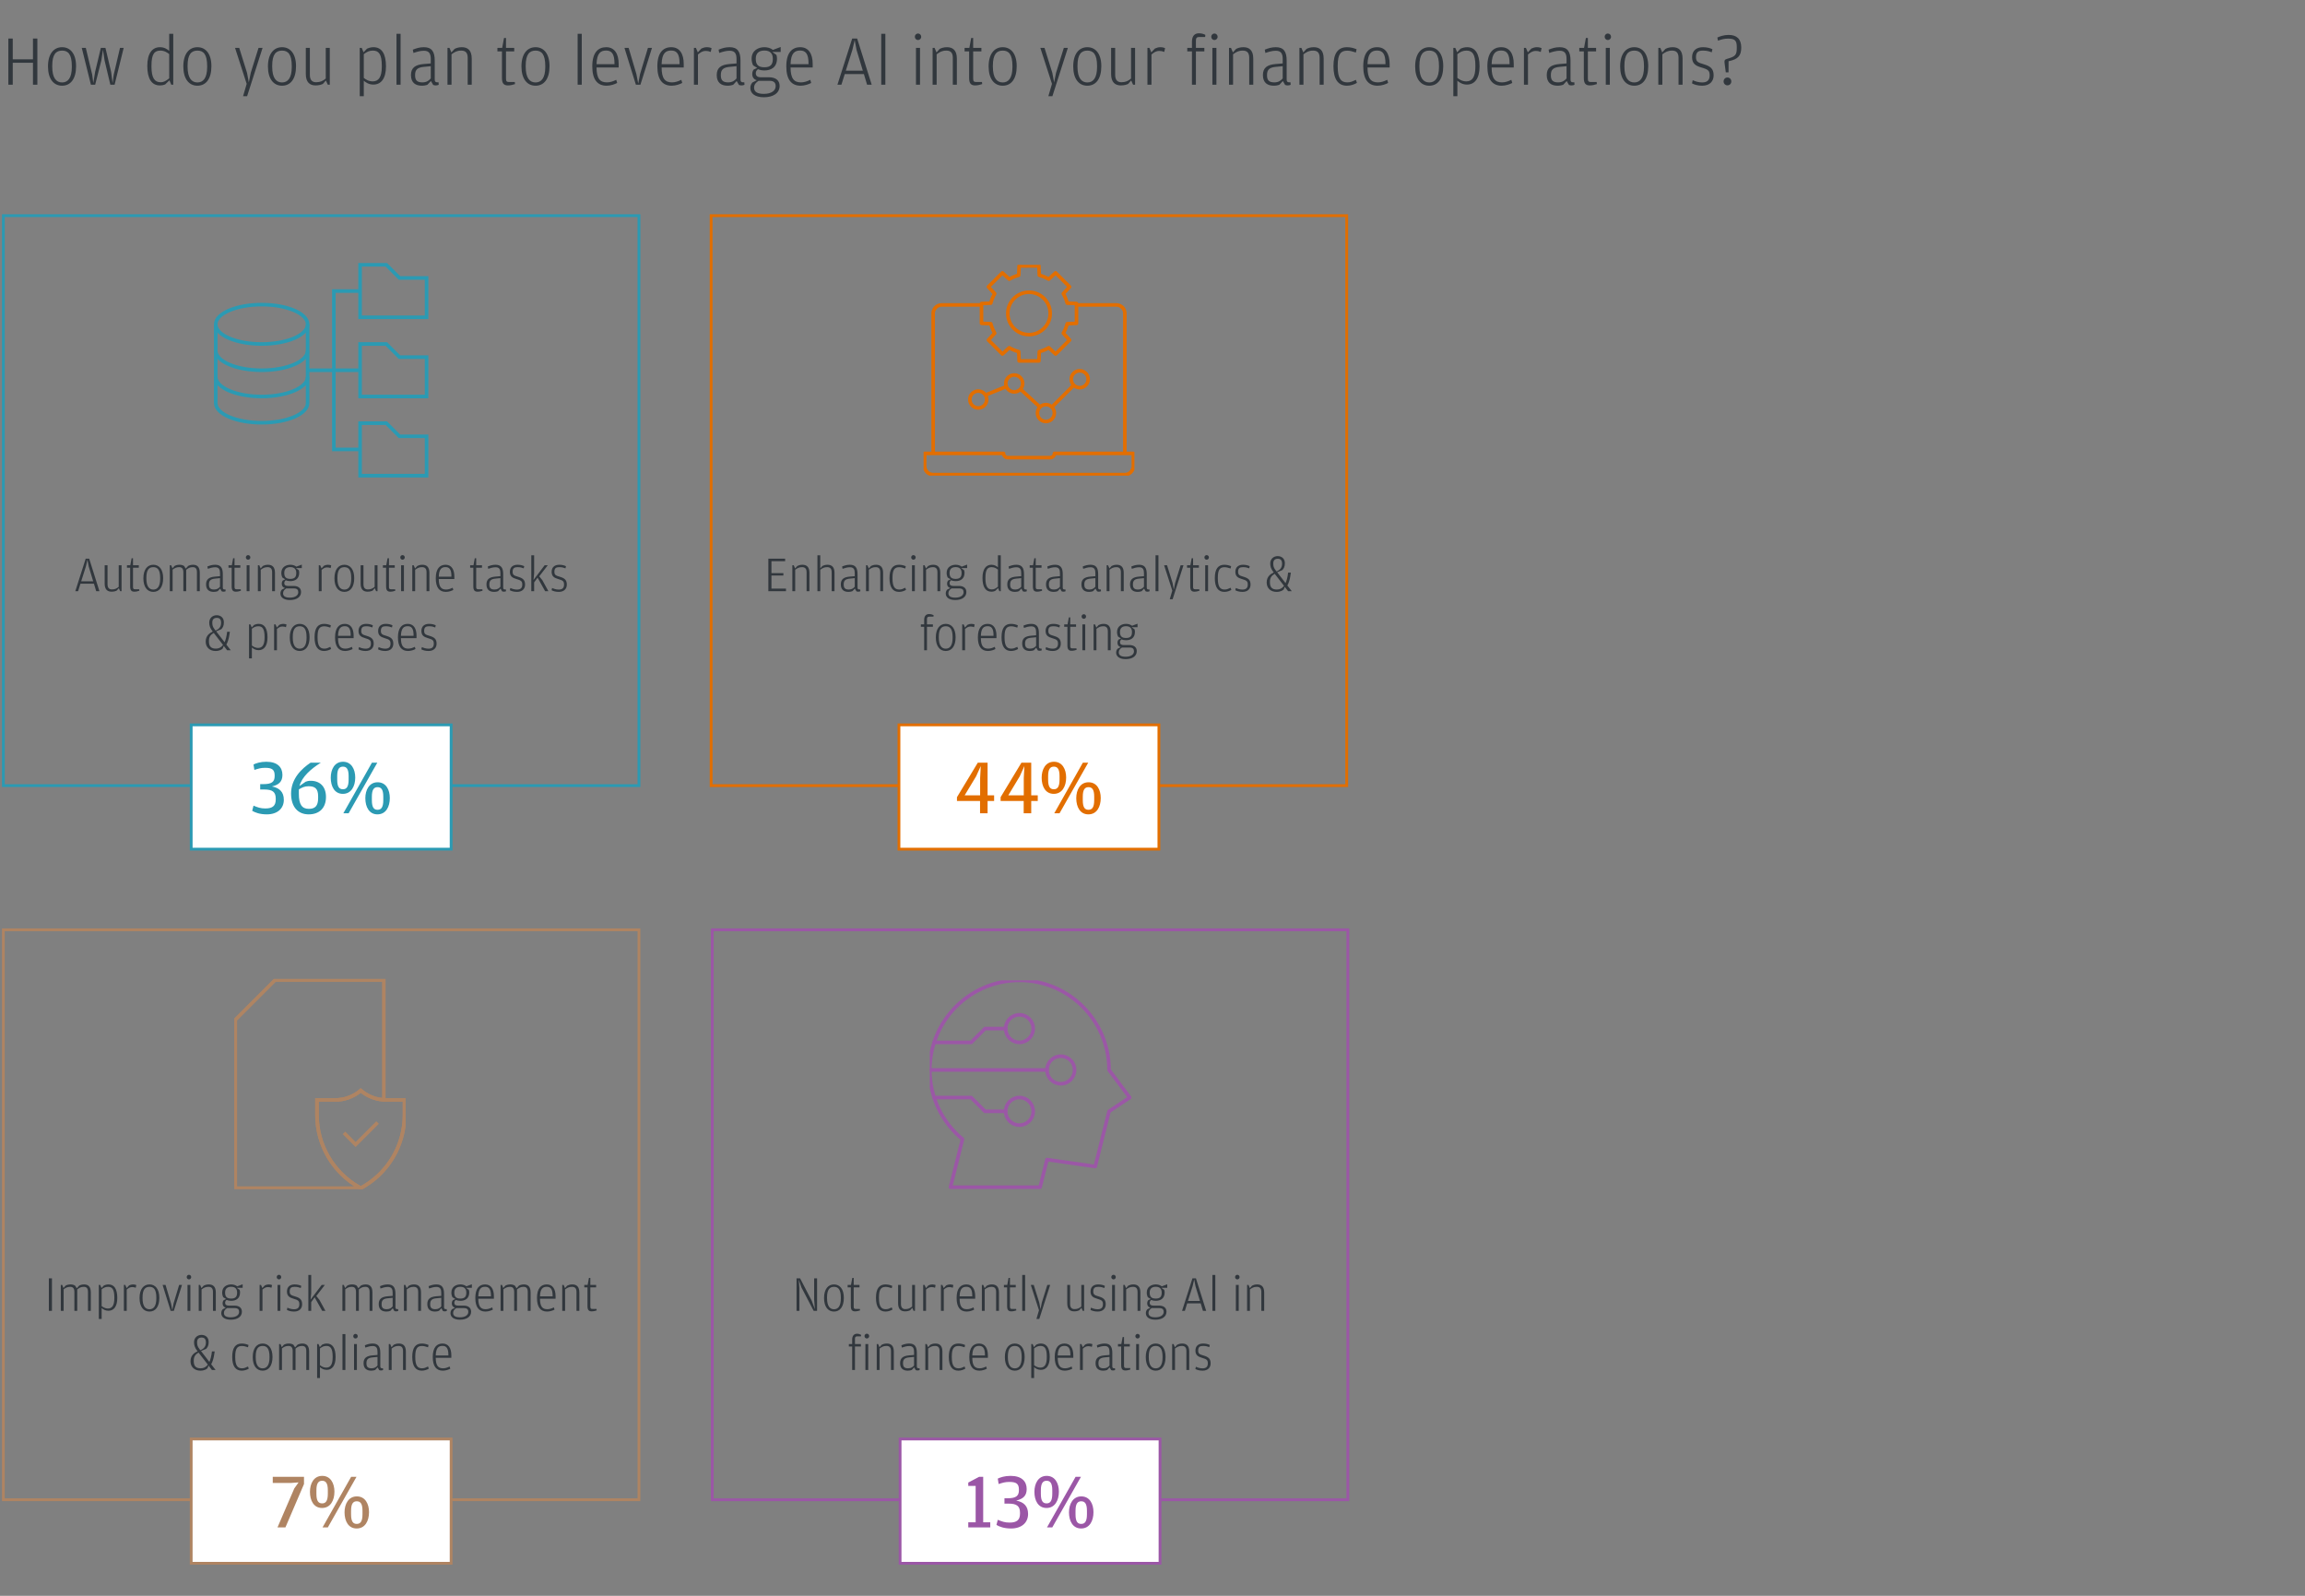 <svg width="585" height="405" viewBox="0 0 585 405" fill="none" xmlns="http://www.w3.org/2000/svg">
<rect x="0" y="0" width="585" height="405" fill="#808080" stroke="none"/>
<g clip-path="url(#clip0_166_430)">
<path d="M8.366 15.92H3.236V21.5H2.12V9.782H3.236V15.056H8.366V9.782H9.482V21.5H8.366V15.92ZM15.762 21.752C13.62 21.752 12.18 20.042 12.18 16.856C12.18 13.634 13.674 11.978 15.762 11.978C17.85 11.978 19.308 13.634 19.308 16.802C19.308 20.042 17.904 21.752 15.762 21.752ZM15.762 20.924C17.202 20.924 18.228 19.844 18.228 17V16.766C18.228 13.76 17.274 12.842 15.762 12.842C14.232 12.842 13.26 13.778 13.26 16.676V16.91C13.26 19.844 14.304 20.924 15.762 20.924ZM23.073 21.5L20.751 12.158H21.777L23.397 18.926L23.685 21.086L24.135 18.26L25.593 12.158H26.763L28.203 18.26L28.581 21.086L28.869 18.926L30.453 12.158H31.389L29.085 21.5H28.005L26.547 15.362L26.133 12.626L25.719 15.362L24.153 21.5H23.073ZM42.944 12.914V8.576H43.97V21.5H43.466L42.998 20.384L41.936 21.41C41.666 21.536 41.216 21.68 40.568 21.68C38.498 21.68 37.382 19.988 37.382 16.73C37.382 13.508 38.66 11.978 40.604 11.978C41.684 11.978 42.44 12.464 42.944 12.914ZM42.944 19.88V13.724C42.53 13.4 41.756 12.842 40.73 12.842C39.272 12.842 38.444 13.598 38.444 16.64V16.892C38.444 19.862 39.29 20.87 40.748 20.87C41.63 20.87 42.134 20.51 42.944 19.88ZM50.109 21.752C47.967 21.752 46.527 20.042 46.527 16.856C46.527 13.634 48.021 11.978 50.109 11.978C52.197 11.978 53.655 13.634 53.655 16.802C53.655 20.042 52.251 21.752 50.109 21.752ZM50.109 20.924C51.549 20.924 52.575 19.844 52.575 17V16.766C52.575 13.76 51.621 12.842 50.109 12.842C48.579 12.842 47.607 13.778 47.607 16.676V16.91C47.607 19.844 48.651 20.924 50.109 20.924ZM61.689 24.416L62.607 21.284L59.655 12.158H60.717L62.697 18.494L63.147 20.906L63.633 18.494L65.613 12.158H66.639L62.715 24.416H61.689ZM71.584 21.752C69.442 21.752 68.002 20.042 68.002 16.856C68.002 13.634 69.496 11.978 71.584 11.978C73.672 11.978 75.13 13.634 75.13 16.802C75.13 20.042 73.726 21.752 71.584 21.752ZM71.584 20.924C73.024 20.924 74.05 19.844 74.05 17V16.766C74.05 13.76 73.096 12.842 71.584 12.842C70.054 12.842 69.082 13.778 69.082 16.676V16.91C69.082 19.844 70.126 20.924 71.584 20.924ZM82.674 19.934V12.158H83.7V21.5H83.196L82.71 20.42L81.954 21.284C81.576 21.482 80.964 21.68 80.1 21.68C78.66 21.68 77.616 20.924 77.616 18.782V12.158H78.642V18.998C78.642 20.402 79.308 20.87 80.244 20.87C81.306 20.87 81.972 20.528 82.674 19.934ZM92.274 13.274L93.138 12.356C93.606 12.158 94.11 11.978 94.794 11.978C96.828 11.978 97.962 13.58 97.962 16.838C97.962 19.988 96.684 21.464 94.758 21.464C93.642 21.464 92.85 20.942 92.328 20.492V24.416H91.302V12.158H91.806L92.274 13.274ZM92.328 19.772C92.742 20.096 93.516 20.654 94.596 20.654C96.036 20.654 96.9 19.646 96.9 16.928V16.676C96.9 13.742 96.126 12.842 94.65 12.842C93.75 12.842 93.12 13.13 92.328 13.742V19.772ZM100.625 21.5V8.576H101.669V21.5H100.625ZM109.326 16.1V15.002C109.326 13.778 109.02 12.878 107.598 12.878C106.68 12.878 105.852 13.13 104.934 13.436L104.772 12.608C105.672 12.248 106.482 11.978 107.58 11.978C109.524 11.978 110.334 13.04 110.334 15.362V20.168C110.334 20.726 110.532 20.888 111 20.888H111.306L111.342 21.518C111.198 21.59 110.928 21.68 110.604 21.68C110.37 21.68 110.154 21.644 109.938 21.554L109.362 20.564L108.498 21.5C108.156 21.644 107.616 21.752 107.076 21.752C105.51 21.752 104.304 21.05 104.304 19.052C104.304 17.216 105.366 16.424 107.562 16.244L109.326 16.1ZM109.326 19.898V16.802L107.634 16.964C106.032 17.108 105.348 17.612 105.348 19.016V19.142C105.348 20.402 105.906 20.906 107.202 20.906C108.282 20.906 108.894 20.42 109.326 19.898ZM114.558 13.31L115.368 12.41C115.764 12.212 116.34 11.978 117.204 11.978C118.68 11.978 119.724 12.734 119.724 14.876V21.5H118.698V14.66C118.698 13.256 118.014 12.842 117.06 12.842C115.98 12.842 115.368 13.202 114.594 13.778V21.5H113.568V12.158H114.072L114.558 13.31ZM128.908 21.68C127.828 21.68 127.396 21.122 127.396 19.79V13.04H126.244V12.158H127.45L127.918 9.638H128.422V12.158H130.51V13.04H128.422V19.952C128.422 20.6 128.584 20.816 129.196 20.816H130.654L130.708 21.338C130.168 21.518 129.592 21.68 128.908 21.68ZM135.923 21.752C133.781 21.752 132.341 20.042 132.341 16.856C132.341 13.634 133.835 11.978 135.923 11.978C138.011 11.978 139.469 13.634 139.469 16.802C139.469 20.042 138.065 21.752 135.923 21.752ZM135.923 20.924C137.363 20.924 138.389 19.844 138.389 17V16.766C138.389 13.76 137.435 12.842 135.923 12.842C134.393 12.842 133.421 13.778 133.421 16.676V16.91C133.421 19.844 134.465 20.924 135.923 20.924ZM146.604 21.5V8.576H147.648V21.5H146.604ZM151.398 17.126C151.416 19.952 152.28 20.906 154.026 20.906C154.836 20.906 155.538 20.672 156.402 20.258L156.636 21.05C156.078 21.356 155.034 21.752 153.954 21.752C151.578 21.752 150.318 20.15 150.318 16.838C150.318 13.382 151.776 11.978 153.846 11.978C155.97 11.978 157.014 13.652 157.014 16.244V17.126H151.398ZM151.398 16.28H155.952V16.046C155.952 13.688 155.232 12.824 153.846 12.824C152.478 12.824 151.488 13.436 151.398 16.28ZM161.384 21.5L158.486 12.158H159.548L161.51 18.782L161.978 21.212L162.446 18.782L164.444 12.158H165.47L162.536 21.5H161.384ZM167.913 17.126C167.931 19.952 168.795 20.906 170.541 20.906C171.351 20.906 172.053 20.672 172.917 20.258L173.151 21.05C172.593 21.356 171.549 21.752 170.469 21.752C168.093 21.752 166.833 20.15 166.833 16.838C166.833 13.382 168.291 11.978 170.361 11.978C172.485 11.978 173.529 13.652 173.529 16.244V17.126H167.913ZM167.913 16.28H172.467V16.046C172.467 13.688 171.747 12.824 170.361 12.824C168.993 12.824 168.003 13.436 167.913 16.28ZM177.104 13.292L178.004 12.32C178.472 12.104 178.904 11.978 179.372 11.978C179.948 11.978 180.362 12.104 180.596 12.212L180.38 13.184C179.984 13.022 179.66 12.932 179.084 12.932C178.274 12.932 177.734 13.328 177.14 13.832V21.5H176.114V12.158H176.618L177.104 13.292ZM186.927 16.1V15.002C186.927 13.778 186.621 12.878 185.199 12.878C184.281 12.878 183.453 13.13 182.535 13.436L182.373 12.608C183.273 12.248 184.083 11.978 185.181 11.978C187.125 11.978 187.935 13.04 187.935 15.362V20.168C187.935 20.726 188.133 20.888 188.601 20.888H188.907L188.943 21.518C188.799 21.59 188.529 21.68 188.205 21.68C187.971 21.68 187.755 21.644 187.539 21.554L186.963 20.564L186.099 21.5C185.757 21.644 185.217 21.752 184.677 21.752C183.111 21.752 181.905 21.05 181.905 19.052C181.905 17.216 182.967 16.424 185.163 16.244L186.927 16.1ZM186.927 19.898V16.802L185.235 16.964C183.633 17.108 182.949 17.612 182.949 19.016V19.142C182.949 20.402 183.507 20.906 184.803 20.906C185.883 20.906 186.495 20.42 186.927 19.898ZM196.173 12.662L198.135 11.924V13.184H196.011L197.055 13.94C197.145 14.246 197.199 14.48 197.199 14.876C197.199 17.126 195.633 17.882 193.995 17.882C193.437 17.882 192.879 17.792 192.375 17.558C192.087 17.774 191.817 18.098 191.817 18.566C191.817 19.268 192.249 19.61 193.131 19.61H195.165C196.911 19.61 197.865 20.438 197.865 21.806C197.865 23.624 196.245 24.686 193.869 24.686C191.619 24.686 190.431 23.714 190.431 22.328C190.431 21.572 190.773 21.14 190.971 20.924L192.069 20.366C191.547 20.222 190.917 19.808 190.917 18.764C190.917 18.152 191.169 17.81 191.295 17.648L192.177 17.234L191.151 16.604C190.917 16.154 190.755 15.56 190.755 14.93C190.755 12.734 192.555 11.978 193.995 11.978C194.715 11.978 195.525 12.158 196.173 12.662ZM193.995 17.072C195.507 17.072 196.137 16.424 196.137 14.984V14.876C196.137 13.652 195.507 12.824 193.995 12.824C192.465 12.824 191.817 13.652 191.817 14.858V14.966C191.817 16.424 192.465 17.072 193.995 17.072ZM192.519 20.51C191.817 20.96 191.385 21.464 191.385 22.256C191.385 23.336 192.249 23.822 193.869 23.822C195.885 23.822 196.857 22.922 196.857 21.896V21.824C196.857 21.104 196.515 20.51 195.291 20.51H192.519ZM200.642 17.126C200.66 19.952 201.524 20.906 203.27 20.906C204.08 20.906 204.782 20.672 205.646 20.258L205.88 21.05C205.322 21.356 204.278 21.752 203.198 21.752C200.822 21.752 199.562 20.15 199.562 16.838C199.562 13.382 201.02 11.978 203.09 11.978C205.214 11.978 206.258 13.652 206.258 16.244V17.126H200.642ZM200.642 16.28H205.196V16.046C205.196 13.688 204.476 12.824 203.09 12.824C201.722 12.824 200.732 13.436 200.642 16.28ZM214.393 18.8L213.547 21.5H212.539L216.283 9.782H217.543L221.233 21.5H220.063L219.253 18.8H214.393ZM218.983 17.936L217.381 12.644L216.913 10.178L216.337 12.644L214.663 17.936H218.983ZM223.656 21.5V8.576H224.7V21.5H223.656ZM232.991 10.16C232.559 10.16 232.181 9.8 232.181 9.332C232.181 8.864 232.559 8.504 232.991 8.504C233.423 8.504 233.801 8.864 233.801 9.332C233.801 9.8 233.423 10.16 232.991 10.16ZM232.469 21.5V12.158H233.495V21.5H232.469ZM237.681 13.31L238.491 12.41C238.887 12.212 239.463 11.978 240.327 11.978C241.803 11.978 242.847 12.734 242.847 14.876V21.5H241.821V14.66C241.821 13.256 241.137 12.842 240.183 12.842C239.103 12.842 238.491 13.202 237.717 13.778V21.5H236.691V12.158H237.195L237.681 13.31ZM247.474 21.68C246.394 21.68 245.962 21.122 245.962 19.79V13.04H244.81V12.158H246.016L246.484 9.638H246.988V12.158H249.076V13.04H246.988V19.952C246.988 20.6 247.15 20.816 247.762 20.816H249.22L249.274 21.338C248.734 21.518 248.158 21.68 247.474 21.68ZM254.489 21.752C252.347 21.752 250.907 20.042 250.907 16.856C250.907 13.634 252.401 11.978 254.489 11.978C256.577 11.978 258.035 13.634 258.035 16.802C258.035 20.042 256.631 21.752 254.489 21.752ZM254.489 20.924C255.929 20.924 256.955 19.844 256.955 17V16.766C256.955 13.76 256.001 12.842 254.489 12.842C252.959 12.842 251.987 13.778 251.987 16.676V16.91C251.987 19.844 253.031 20.924 254.489 20.924ZM266.069 24.416L266.987 21.284L264.035 12.158H265.097L267.077 18.494L267.527 20.906L268.013 18.494L269.993 12.158H271.019L267.095 24.416H266.069ZM275.964 21.752C273.822 21.752 272.382 20.042 272.382 16.856C272.382 13.634 273.876 11.978 275.964 11.978C278.052 11.978 279.51 13.634 279.51 16.802C279.51 20.042 278.106 21.752 275.964 21.752ZM275.964 20.924C277.404 20.924 278.43 19.844 278.43 17V16.766C278.43 13.76 277.476 12.842 275.964 12.842C274.434 12.842 273.462 13.778 273.462 16.676V16.91C273.462 19.844 274.506 20.924 275.964 20.924ZM287.054 19.934V12.158H288.08V21.5H287.576L287.09 20.42L286.334 21.284C285.956 21.482 285.344 21.68 284.48 21.68C283.04 21.68 281.996 20.924 281.996 18.782V12.158H283.022V18.998C283.022 20.402 283.688 20.87 284.624 20.87C285.686 20.87 286.352 20.528 287.054 19.934ZM292.203 13.292L293.103 12.32C293.571 12.104 294.003 11.978 294.471 11.978C295.047 11.978 295.461 12.104 295.695 12.212L295.479 13.184C295.083 13.022 294.759 12.932 294.183 12.932C293.373 12.932 292.833 13.328 292.239 13.832V21.5H291.213V12.158H291.717L292.203 13.292ZM302.512 13.04H301.324V12.158H302.512V10.574C302.512 9.08 303.25 8.45 304.276 8.45C304.978 8.45 305.482 8.63 305.914 8.846L305.86 9.386H304.348C303.736 9.386 303.52 9.674 303.52 10.268V12.158H305.662V13.04H303.52V21.5H302.512V13.04ZM308.219 10.16C307.787 10.16 307.409 9.8 307.409 9.332C307.409 8.864 307.787 8.504 308.219 8.504C308.651 8.504 309.029 8.864 309.029 9.332C309.029 9.8 308.651 10.16 308.219 10.16ZM307.697 21.5V12.158H308.723V21.5H307.697ZM312.909 13.31L313.719 12.41C314.115 12.212 314.691 11.978 315.555 11.978C317.031 11.978 318.075 12.734 318.075 14.876V21.5H317.049V14.66C317.049 13.256 316.365 12.842 315.411 12.842C314.331 12.842 313.719 13.202 312.945 13.778V21.5H311.919V12.158H312.423L312.909 13.31ZM325.544 16.1V15.002C325.544 13.778 325.238 12.878 323.816 12.878C322.898 12.878 322.07 13.13 321.152 13.436L320.99 12.608C321.89 12.248 322.7 11.978 323.798 11.978C325.742 11.978 326.552 13.04 326.552 15.362V20.168C326.552 20.726 326.75 20.888 327.218 20.888H327.524L327.56 21.518C327.416 21.59 327.146 21.68 326.822 21.68C326.588 21.68 326.372 21.644 326.156 21.554L325.58 20.564L324.716 21.5C324.374 21.644 323.834 21.752 323.294 21.752C321.728 21.752 320.522 21.05 320.522 19.052C320.522 17.216 321.584 16.424 323.78 16.244L325.544 16.1ZM325.544 19.898V16.802L323.852 16.964C322.25 17.108 321.566 17.612 321.566 19.016V19.142C321.566 20.402 322.124 20.906 323.42 20.906C324.5 20.906 325.112 20.42 325.544 19.898ZM330.777 13.31L331.587 12.41C331.983 12.212 332.559 11.978 333.423 11.978C334.899 11.978 335.943 12.734 335.943 14.876V21.5H334.917V14.66C334.917 13.256 334.233 12.842 333.279 12.842C332.199 12.842 331.587 13.202 330.813 13.778V21.5H329.787V12.158H330.291L330.777 13.31ZM341.864 21.752C339.65 21.752 338.426 20.168 338.426 16.802C338.426 13.472 339.614 11.978 341.864 11.978C342.782 11.978 343.61 12.212 344.294 12.5L344.114 13.328C343.214 13.04 342.62 12.86 341.936 12.86C340.37 12.86 339.506 13.598 339.506 16.64V16.874C339.506 20.006 340.406 20.906 341.936 20.906C342.782 20.906 343.232 20.672 344.114 20.258L344.384 21.032C343.79 21.392 342.872 21.752 341.864 21.752ZM347.069 17.126C347.087 19.952 347.951 20.906 349.697 20.906C350.507 20.906 351.209 20.672 352.073 20.258L352.307 21.05C351.749 21.356 350.705 21.752 349.625 21.752C347.249 21.752 345.989 20.15 345.989 16.838C345.989 13.382 347.447 11.978 349.517 11.978C351.641 11.978 352.685 13.652 352.685 16.244V17.126H347.069ZM347.069 16.28H351.623V16.046C351.623 13.688 350.903 12.824 349.517 12.824C348.149 12.824 347.159 13.436 347.069 16.28ZM362.745 21.752C360.603 21.752 359.163 20.042 359.163 16.856C359.163 13.634 360.657 11.978 362.745 11.978C364.833 11.978 366.291 13.634 366.291 16.802C366.291 20.042 364.887 21.752 362.745 21.752ZM362.745 20.924C364.185 20.924 365.211 19.844 365.211 17V16.766C365.211 13.76 364.257 12.842 362.745 12.842C361.215 12.842 360.243 13.778 360.243 16.676V16.91C360.243 19.844 361.287 20.924 362.745 20.924ZM369.821 13.274L370.685 12.356C371.153 12.158 371.657 11.978 372.341 11.978C374.375 11.978 375.509 13.58 375.509 16.838C375.509 19.988 374.231 21.464 372.305 21.464C371.189 21.464 370.397 20.942 369.875 20.492V24.416H368.849V12.158H369.353L369.821 13.274ZM369.875 19.772C370.289 20.096 371.063 20.654 372.143 20.654C373.583 20.654 374.447 19.646 374.447 16.928V16.676C374.447 13.742 373.673 12.842 372.197 12.842C371.297 12.842 370.667 13.13 369.875 13.742V19.772ZM378.568 17.126C378.586 19.952 379.45 20.906 381.196 20.906C382.006 20.906 382.708 20.672 383.572 20.258L383.806 21.05C383.248 21.356 382.204 21.752 381.124 21.752C378.748 21.752 377.488 20.15 377.488 16.838C377.488 13.382 378.946 11.978 381.016 11.978C383.14 11.978 384.184 13.652 384.184 16.244V17.126H378.568ZM378.568 16.28H383.122V16.046C383.122 13.688 382.402 12.824 381.016 12.824C379.648 12.824 378.658 13.436 378.568 16.28ZM387.76 13.292L388.66 12.32C389.128 12.104 389.56 11.978 390.028 11.978C390.604 11.978 391.018 12.104 391.252 12.212L391.036 13.184C390.64 13.022 390.316 12.932 389.74 12.932C388.93 12.932 388.39 13.328 387.796 13.832V21.5H386.77V12.158H387.274L387.76 13.292ZM397.582 16.1V15.002C397.582 13.778 397.276 12.878 395.854 12.878C394.936 12.878 394.108 13.13 393.19 13.436L393.028 12.608C393.928 12.248 394.738 11.978 395.836 11.978C397.78 11.978 398.59 13.04 398.59 15.362V20.168C398.59 20.726 398.788 20.888 399.256 20.888H399.562L399.598 21.518C399.454 21.59 399.184 21.68 398.86 21.68C398.626 21.68 398.41 21.644 398.194 21.554L397.618 20.564L396.754 21.5C396.412 21.644 395.872 21.752 395.332 21.752C393.766 21.752 392.56 21.05 392.56 19.052C392.56 17.216 393.622 16.424 395.818 16.244L397.582 16.1ZM397.582 19.898V16.802L395.89 16.964C394.288 17.108 393.604 17.612 393.604 19.016V19.142C393.604 20.402 394.162 20.906 395.458 20.906C396.538 20.906 397.15 20.42 397.582 19.898ZM403.481 21.68C402.401 21.68 401.969 21.122 401.969 19.79V13.04H400.817V12.158H402.023L402.491 9.638H402.995V12.158H405.083V13.04H402.995V19.952C402.995 20.6 403.157 20.816 403.769 20.816H405.227L405.281 21.338C404.741 21.518 404.165 21.68 403.481 21.68ZM408.065 10.16C407.633 10.16 407.255 9.8 407.255 9.332C407.255 8.864 407.633 8.504 408.065 8.504C408.497 8.504 408.875 8.864 408.875 9.332C408.875 9.8 408.497 10.16 408.065 10.16ZM407.543 21.5V12.158H408.569V21.5H407.543ZM414.771 21.752C412.629 21.752 411.189 20.042 411.189 16.856C411.189 13.634 412.683 11.978 414.771 11.978C416.859 11.978 418.317 13.634 418.317 16.802C418.317 20.042 416.913 21.752 414.771 21.752ZM414.771 20.924C416.211 20.924 417.237 19.844 417.237 17V16.766C417.237 13.76 416.283 12.842 414.771 12.842C413.241 12.842 412.269 13.778 412.269 16.676V16.91C412.269 19.844 413.313 20.924 414.771 20.924ZM421.865 13.31L422.675 12.41C423.071 12.212 423.647 11.978 424.511 11.978C425.987 11.978 427.031 12.734 427.031 14.876V21.5H426.005V14.66C426.005 13.256 425.321 12.842 424.367 12.842C423.287 12.842 422.675 13.202 421.901 13.778V21.5H420.875V12.158H421.379L421.865 13.31ZM432.016 21.752C430.81 21.752 429.946 21.446 429.424 21.158L429.604 20.348C430.234 20.636 431.062 20.924 431.998 20.924C433.15 20.924 433.906 20.456 433.906 19.142C433.906 17.936 433.564 17.63 431.746 17.108C430.378 16.712 429.442 16.154 429.442 14.534C429.442 12.842 430.54 11.978 432.214 11.978C433.24 11.978 434.05 12.212 434.608 12.5L434.428 13.274C433.726 13.022 433.24 12.842 432.196 12.842C431.08 12.842 430.432 13.184 430.432 14.498C430.432 15.686 430.972 15.884 432.376 16.298C434.068 16.802 434.914 17.414 434.914 19.124C434.914 20.618 433.942 21.752 432.016 21.752ZM437.997 18.368L437.691 15.992C437.619 15.398 437.655 15.128 438.285 14.948C440.445 14.336 440.787 13.994 440.787 12.122V11.978C440.787 10.304 440.355 9.8 438.555 9.8C437.619 9.8 436.935 9.998 436.017 10.322L435.855 9.53C436.395 9.26 437.493 8.864 438.699 8.864C440.751 8.864 441.921 9.872 441.921 12.068C441.921 14.156 441.093 15.056 438.699 15.542V18.368H437.997ZM438.411 21.662C437.907 21.662 437.439 21.248 437.439 20.672C437.439 20.078 437.907 19.664 438.411 19.664C438.951 19.664 439.401 20.078 439.401 20.672C439.401 21.248 438.951 21.662 438.411 21.662Z" fill="#31373D"/>
<rect x="0.852" y="54.736" width="161.314" height="144.649" stroke="#2B9AB3" stroke-width="0.704"/>
<path d="M91.39 67.211H98.051L101.381 70.541H108.264V80.533H91.39V67.211Z" stroke="#2B9AB3" stroke-width="0.906" stroke-miterlimit="10"/>
<path d="M91.39 87.305H98.051L101.381 90.635H108.264V100.627H91.39V87.305Z" stroke="#2B9AB3" stroke-width="0.906" stroke-miterlimit="10"/>
<path d="M91.39 107.399H98.051L101.381 110.73H108.264V120.721H91.39V107.399Z" stroke="#2B9AB3" stroke-width="0.906" stroke-miterlimit="10"/>
<path d="M91.389 114.06H84.728V73.873H91.389" stroke="#2B9AB3" stroke-width="0.906" stroke-miterlimit="10"/>
<path d="M78.068 93.966H91.39" stroke="#2B9AB3" stroke-width="0.906" stroke-miterlimit="10"/>
<path d="M78.068 82.309C78.068 85.068 72.85 87.305 66.412 87.305C59.974 87.305 54.755 85.068 54.755 82.309C54.755 79.551 59.974 77.314 66.412 77.314C72.85 77.314 78.068 79.551 78.068 82.309Z" stroke="#2B9AB3" stroke-width="0.906" stroke-miterlimit="10"/>
<path d="M78.068 82.31V88.971C78.068 91.729 72.85 93.966 66.412 93.966C59.974 93.966 54.755 91.729 54.755 88.971V82.31" stroke="#2B9AB3" stroke-width="0.906" stroke-miterlimit="10"/>
<path d="M78.068 88.97V95.631C78.068 98.39 72.85 100.627 66.412 100.627C59.974 100.627 54.755 98.39 54.755 95.631V88.97" stroke="#2B9AB3" stroke-width="0.906" stroke-miterlimit="10"/>
<path d="M78.068 95.631V102.292C78.068 105.051 72.85 107.288 66.412 107.288C59.974 107.288 54.755 105.051 54.755 102.292V95.631" stroke="#2B9AB3" stroke-width="0.906" stroke-miterlimit="10"/>
<path d="M20.419 148.136L19.823 150.038H19.113L21.75 141.784H22.637L25.237 150.038H24.413L23.842 148.136H20.419ZM23.652 147.528L22.523 143.8L22.194 142.063L21.788 143.8L20.609 147.528H23.652ZM30.129 148.935V143.457H30.852V150.038H30.497L30.154 149.277L29.622 149.886C29.356 150.025 28.924 150.165 28.316 150.165C27.302 150.165 26.566 149.632 26.566 148.123V143.457H27.289V148.276C27.289 149.265 27.758 149.594 28.417 149.594C29.165 149.594 29.634 149.353 30.129 148.935ZM34.098 150.165C33.338 150.165 33.033 149.772 33.033 148.834V144.079H32.222V143.457H33.071L33.401 141.682H33.756V143.457H35.227V144.079H33.756V148.948C33.756 149.404 33.87 149.556 34.301 149.556H35.328L35.366 149.924C34.986 150.051 34.58 150.165 34.098 150.165ZM38.913 150.216C37.404 150.216 36.389 149.011 36.389 146.767C36.389 144.497 37.442 143.331 38.913 143.331C40.384 143.331 41.411 144.497 41.411 146.729C41.411 149.011 40.422 150.216 38.913 150.216ZM38.913 149.632C39.927 149.632 40.65 148.872 40.65 146.868V146.703C40.65 144.586 39.978 143.939 38.913 143.939C37.835 143.939 37.15 144.598 37.15 146.64V146.805C37.15 148.872 37.886 149.632 38.913 149.632ZM47.143 144.307L47.752 143.635C47.993 143.495 48.436 143.331 48.994 143.331C50.021 143.331 50.706 143.863 50.706 145.372V150.038H49.983V145.22C49.983 144.231 49.565 143.939 48.893 143.939C48.17 143.939 47.752 144.205 47.257 144.611V150.038H46.534V145.22C46.534 144.231 46.078 143.939 45.444 143.939C44.747 143.939 44.303 144.193 43.808 144.573V150.038H43.086V143.457H43.441L43.77 144.243L44.303 143.635C44.556 143.495 44.962 143.331 45.545 143.331C46.027 143.331 46.382 143.432 46.712 143.635L47.143 144.307ZM55.838 146.234V145.461C55.838 144.598 55.623 143.965 54.621 143.965C53.974 143.965 53.391 144.142 52.744 144.358L52.63 143.774C53.264 143.521 53.835 143.331 54.608 143.331C55.977 143.331 56.548 144.079 56.548 145.714V149.1C56.548 149.493 56.688 149.607 57.017 149.607H57.233L57.258 150.051C57.157 150.101 56.967 150.165 56.738 150.165C56.574 150.165 56.421 150.14 56.269 150.076L55.863 149.379L55.255 150.038C55.014 150.14 54.633 150.216 54.253 150.216C53.15 150.216 52.3 149.721 52.3 148.314C52.3 147.02 53.048 146.462 54.595 146.336L55.838 146.234ZM55.838 148.91V146.729L54.646 146.843C53.518 146.944 53.036 147.299 53.036 148.288V148.377C53.036 149.265 53.429 149.62 54.342 149.62C55.103 149.62 55.534 149.277 55.838 148.91ZM59.866 150.165C59.106 150.165 58.801 149.772 58.801 148.834V144.079H57.99V143.457H58.839L59.169 141.682H59.524V143.457H60.995V144.079H59.524V148.948C59.524 149.404 59.638 149.556 60.069 149.556H61.096L61.134 149.924C60.754 150.051 60.348 150.165 59.866 150.165ZM62.969 142.05C62.665 142.05 62.398 141.796 62.398 141.467C62.398 141.137 62.665 140.883 62.969 140.883C63.273 140.883 63.54 141.137 63.54 141.467C63.54 141.796 63.273 142.05 62.969 142.05ZM62.601 150.038V143.457H63.324V150.038H62.601ZM66.146 144.269L66.716 143.635C66.995 143.495 67.401 143.331 68.01 143.331C69.049 143.331 69.785 143.863 69.785 145.372V150.038H69.062V145.22C69.062 144.231 68.58 143.939 67.908 143.939C67.147 143.939 66.716 144.193 66.171 144.598V150.038H65.448V143.457H65.803L66.146 144.269ZM75.214 143.812L76.596 143.292V144.18H75.1L75.835 144.713C75.899 144.928 75.937 145.093 75.937 145.372C75.937 146.957 74.834 147.489 73.68 147.489C73.287 147.489 72.894 147.426 72.539 147.261C72.336 147.413 72.146 147.642 72.146 147.971C72.146 148.466 72.45 148.707 73.071 148.707H74.504C75.734 148.707 76.406 149.29 76.406 150.254C76.406 151.534 75.265 152.282 73.591 152.282C72.006 152.282 71.169 151.598 71.169 150.621C71.169 150.089 71.41 149.784 71.55 149.632L72.323 149.239C71.955 149.138 71.512 148.846 71.512 148.111C71.512 147.68 71.689 147.439 71.778 147.325L72.399 147.033L71.677 146.589C71.512 146.272 71.397 145.854 71.397 145.41C71.397 143.863 72.665 143.331 73.68 143.331C74.187 143.331 74.758 143.457 75.214 143.812ZM73.68 146.919C74.745 146.919 75.189 146.462 75.189 145.448V145.372C75.189 144.51 74.745 143.926 73.68 143.926C72.602 143.926 72.146 144.51 72.146 145.359V145.435C72.146 146.462 72.602 146.919 73.68 146.919ZM72.64 149.341C72.146 149.658 71.841 150.013 71.841 150.571C71.841 151.331 72.45 151.674 73.591 151.674C75.011 151.674 75.696 151.04 75.696 150.317V150.266C75.696 149.759 75.455 149.341 74.593 149.341H72.64ZM81.599 144.256L82.233 143.571C82.563 143.419 82.867 143.331 83.197 143.331C83.603 143.331 83.894 143.419 84.059 143.495L83.907 144.18C83.628 144.066 83.4 144.003 82.994 144.003C82.423 144.003 82.043 144.281 81.624 144.637V150.038H80.902V143.457H81.257L81.599 144.256ZM87.403 150.216C85.894 150.216 84.879 149.011 84.879 146.767C84.879 144.497 85.932 143.331 87.403 143.331C88.874 143.331 89.901 144.497 89.901 146.729C89.901 149.011 88.912 150.216 87.403 150.216ZM87.403 149.632C88.417 149.632 89.14 148.872 89.14 146.868V146.703C89.14 144.586 88.468 143.939 87.403 143.939C86.325 143.939 85.64 144.598 85.64 146.64V146.805C85.64 148.872 86.376 149.632 87.403 149.632ZM95.088 148.935V143.457H95.811V150.038H95.456L95.113 149.277L94.581 149.886C94.314 150.025 93.883 150.165 93.275 150.165C92.26 150.165 91.525 149.632 91.525 148.123V143.457H92.248V148.276C92.248 149.265 92.717 149.594 93.376 149.594C94.124 149.594 94.593 149.353 95.088 148.935ZM99.057 150.165C98.296 150.165 97.992 149.772 97.992 148.834V144.079H97.18V143.457H98.03L98.36 141.682H98.715V143.457H100.186V144.079H98.715V148.948C98.715 149.404 98.829 149.556 99.26 149.556H100.287L100.325 149.924C99.945 150.051 99.539 150.165 99.057 150.165ZM102.16 142.05C101.855 142.05 101.589 141.796 101.589 141.467C101.589 141.137 101.855 140.883 102.16 140.883C102.464 140.883 102.73 141.137 102.73 141.467C102.73 141.796 102.464 142.05 102.16 142.05ZM101.792 150.038V143.457H102.515V150.038H101.792ZM105.336 144.269L105.907 143.635C106.186 143.495 106.592 143.331 107.2 143.331C108.24 143.331 108.976 143.863 108.976 145.372V150.038H108.253V145.22C108.253 144.231 107.771 143.939 107.099 143.939C106.338 143.939 105.907 144.193 105.362 144.598V150.038H104.639V143.457H104.994L105.336 144.269ZM111.359 146.957C111.371 148.948 111.98 149.62 113.21 149.62C113.781 149.62 114.275 149.455 114.884 149.163L115.049 149.721C114.655 149.937 113.92 150.216 113.159 150.216C111.486 150.216 110.598 149.087 110.598 146.754C110.598 144.32 111.625 143.331 113.083 143.331C114.579 143.331 115.315 144.51 115.315 146.336V146.957H111.359ZM111.359 146.361H114.567V146.196C114.567 144.535 114.059 143.926 113.083 143.926C112.12 143.926 111.422 144.358 111.359 146.361ZM121.197 150.165C120.436 150.165 120.132 149.772 120.132 148.834V144.079H119.32V143.457H120.17L120.5 141.682H120.855V143.457H122.326V144.079H120.855V148.948C120.855 149.404 120.969 149.556 121.4 149.556H122.427L122.465 149.924C122.085 150.051 121.679 150.165 121.197 150.165ZM127 146.234V145.461C127 144.598 126.785 143.965 125.783 143.965C125.137 143.965 124.553 144.142 123.907 144.358L123.792 143.774C124.426 143.521 124.997 143.331 125.77 143.331C127.14 143.331 127.71 144.079 127.71 145.714V149.1C127.71 149.493 127.85 149.607 128.18 149.607H128.395L128.421 150.051C128.319 150.101 128.129 150.165 127.901 150.165C127.736 150.165 127.584 150.14 127.432 150.076L127.026 149.379L126.417 150.038C126.176 150.14 125.796 150.216 125.415 150.216C124.312 150.216 123.463 149.721 123.463 148.314C123.463 147.02 124.211 146.462 125.758 146.336L127 146.234ZM127 148.91V146.729L125.809 146.843C124.68 146.944 124.198 147.299 124.198 148.288V148.377C124.198 149.265 124.591 149.62 125.504 149.62C126.265 149.62 126.696 149.277 127 148.91ZM131.219 150.216C130.369 150.216 129.761 150 129.393 149.797L129.52 149.227C129.964 149.429 130.547 149.632 131.206 149.632C132.018 149.632 132.55 149.303 132.55 148.377C132.55 147.528 132.309 147.312 131.029 146.944C130.065 146.665 129.406 146.272 129.406 145.131C129.406 143.939 130.179 143.331 131.358 143.331C132.081 143.331 132.652 143.495 133.045 143.698L132.918 144.243C132.424 144.066 132.081 143.939 131.346 143.939C130.56 143.939 130.103 144.18 130.103 145.106C130.103 145.943 130.484 146.082 131.473 146.374C132.664 146.729 133.26 147.16 133.26 148.364C133.26 149.417 132.576 150.216 131.219 150.216ZM135.563 147.819V150.038H134.84V140.934H135.563V145.537L135.398 147.198L138.226 143.457H139.024L136.856 146.272L137.642 147.236L139.177 150.038H138.352L136.438 146.602L135.563 147.819ZM141.818 150.216C140.969 150.216 140.36 150 139.993 149.797L140.119 149.227C140.563 149.429 141.146 149.632 141.806 149.632C142.617 149.632 143.15 149.303 143.15 148.377C143.15 147.528 142.909 147.312 141.628 146.944C140.665 146.665 140.005 146.272 140.005 145.131C140.005 143.939 140.779 143.331 141.958 143.331C142.681 143.331 143.251 143.495 143.644 143.698L143.518 144.243C143.023 144.066 142.681 143.939 141.945 143.939C141.159 143.939 140.703 144.18 140.703 145.106C140.703 145.943 141.083 146.082 142.072 146.374C143.264 146.729 143.86 147.16 143.86 148.364C143.86 149.417 143.175 150.216 141.818 150.216ZM54.868 160.232L56.999 162.997C57.29 162.35 57.519 161.475 57.645 160.334H58.343L58.203 161.221C58.077 162.071 57.81 162.971 57.455 163.593L58.571 165.038H57.645L56.796 163.935L56.517 164.607C56.289 164.835 55.743 165.216 54.704 165.216C53.271 165.216 52.206 164.315 52.206 162.844C52.206 161.285 53.22 160.664 53.994 160.296L53.956 160.245C53.283 159.37 53.106 158.749 53.106 158.001C53.106 156.885 53.93 156.137 55.008 156.137C55.959 156.137 56.821 156.733 56.821 157.937C56.821 158.876 56.529 159.294 56.175 159.687L54.868 160.232ZM54.716 160.042C55.477 159.675 56.111 159.218 56.111 158.064C56.111 157.113 55.667 156.809 55.021 156.809C54.361 156.809 53.88 157.139 53.88 157.975C53.88 158.673 53.981 159.079 54.437 159.675L54.716 160.042ZM56.606 163.681L54.247 160.626C53.423 161.107 53.03 161.653 53.03 162.68V162.794C53.03 164.087 53.613 164.62 54.792 164.62C55.502 164.62 56.124 164.341 56.606 163.681ZM63.886 159.243L64.494 158.597C64.824 158.457 65.179 158.331 65.661 158.331C67.094 158.331 67.892 159.459 67.892 161.754C67.892 163.973 66.992 165.013 65.635 165.013C64.849 165.013 64.291 164.645 63.924 164.328V167.092H63.201V158.457H63.556L63.886 159.243ZM63.924 163.821C64.215 164.049 64.76 164.442 65.521 164.442C66.536 164.442 67.144 163.732 67.144 161.817V161.64C67.144 159.573 66.599 158.939 65.559 158.939C64.925 158.939 64.482 159.142 63.924 159.573V163.821ZM70.263 159.256L70.897 158.571C71.227 158.419 71.531 158.331 71.861 158.331C72.266 158.331 72.558 158.419 72.723 158.495L72.571 159.18C72.292 159.066 72.064 159.003 71.658 159.003C71.087 159.003 70.707 159.281 70.288 159.637V165.038H69.566V158.457H69.921L70.263 159.256ZM76.067 165.216C74.558 165.216 73.543 164.011 73.543 161.767C73.543 159.497 74.596 158.331 76.067 158.331C77.537 158.331 78.564 159.497 78.564 161.729C78.564 164.011 77.575 165.216 76.067 165.216ZM76.067 164.632C77.081 164.632 77.804 163.872 77.804 161.868V161.703C77.804 159.586 77.132 158.939 76.067 158.939C74.989 158.939 74.304 159.598 74.304 161.64V161.805C74.304 163.872 75.039 164.632 76.067 164.632ZM82.255 165.216C80.696 165.216 79.834 164.1 79.834 161.729C79.834 159.383 80.67 158.331 82.255 158.331C82.902 158.331 83.485 158.495 83.967 158.698L83.84 159.281C83.206 159.079 82.788 158.952 82.306 158.952C81.203 158.952 80.594 159.472 80.594 161.615V161.779C80.594 163.986 81.228 164.62 82.306 164.62C82.902 164.62 83.219 164.455 83.84 164.163L84.031 164.708C83.612 164.962 82.965 165.216 82.255 165.216ZM85.795 161.957C85.808 163.948 86.416 164.62 87.646 164.62C88.217 164.62 88.711 164.455 89.32 164.163L89.485 164.721C89.092 164.937 88.356 165.216 87.596 165.216C85.922 165.216 85.034 164.087 85.034 161.754C85.034 159.32 86.061 158.331 87.519 158.331C89.016 158.331 89.751 159.51 89.751 161.336V161.957H85.795ZM85.795 161.361H89.003V161.196C89.003 159.535 88.496 158.926 87.519 158.926C86.556 158.926 85.858 159.358 85.795 161.361ZM92.802 165.216C91.953 165.216 91.344 165 90.976 164.797L91.103 164.227C91.547 164.429 92.13 164.632 92.79 164.632C93.601 164.632 94.134 164.303 94.134 163.377C94.134 162.528 93.893 162.312 92.612 161.944C91.648 161.665 90.989 161.272 90.989 160.131C90.989 158.939 91.763 158.331 92.942 158.331C93.664 158.331 94.235 158.495 94.628 158.698L94.501 159.243C94.007 159.066 93.664 158.939 92.929 158.939C92.143 158.939 91.686 159.18 91.686 160.106C91.686 160.943 92.067 161.082 93.056 161.374C94.248 161.729 94.844 162.16 94.844 163.364C94.844 164.417 94.159 165.216 92.802 165.216ZM97.78 165.216C96.93 165.216 96.322 165 95.954 164.797L96.081 164.227C96.525 164.429 97.108 164.632 97.767 164.632C98.579 164.632 99.111 164.303 99.111 163.377C99.111 162.528 98.87 162.312 97.59 161.944C96.626 161.665 95.967 161.272 95.967 160.131C95.967 158.939 96.74 158.331 97.919 158.331C98.642 158.331 99.213 158.495 99.606 158.698L99.479 159.243C98.985 159.066 98.642 158.939 97.907 158.939C97.121 158.939 96.664 159.18 96.664 160.106C96.664 160.943 97.045 161.082 98.034 161.374C99.225 161.729 99.821 162.16 99.821 163.364C99.821 164.417 99.137 165.216 97.78 165.216ZM101.756 161.957C101.769 163.948 102.377 164.62 103.607 164.62C104.178 164.62 104.672 164.455 105.281 164.163L105.446 164.721C105.053 164.937 104.317 165.216 103.557 165.216C101.883 165.216 100.995 164.087 100.995 161.754C100.995 159.32 102.022 158.331 103.481 158.331C104.977 158.331 105.712 159.51 105.712 161.336V161.957H101.756ZM101.756 161.361H104.964V161.196C104.964 159.535 104.457 158.926 103.481 158.926C102.517 158.926 101.819 159.358 101.756 161.361ZM108.763 165.216C107.914 165.216 107.305 165 106.937 164.797L107.064 164.227C107.508 164.429 108.091 164.632 108.751 164.632C109.562 164.632 110.095 164.303 110.095 163.377C110.095 162.528 109.854 162.312 108.573 161.944C107.609 161.665 106.95 161.272 106.95 160.131C106.95 158.939 107.724 158.331 108.903 158.331C109.626 158.331 110.196 158.495 110.589 158.698L110.462 159.243C109.968 159.066 109.626 158.939 108.89 158.939C108.104 158.939 107.647 159.18 107.647 160.106C107.647 160.943 108.028 161.082 109.017 161.374C110.209 161.729 110.805 162.16 110.805 163.364C110.805 164.417 110.12 165.216 108.763 165.216Z" fill="#31373D"/>
<rect x="48.523" y="183.968" width="65.971" height="31.54" fill="white" stroke="#2B9AB3" stroke-width="0.704"/>
<path d="M67.714 206.68C65.919 206.68 64.716 206.207 64.006 205.773L64.341 204.471C65.406 204.905 66.097 205.181 67.339 205.181C69.154 205.181 69.982 204.53 69.982 202.913V202.676C69.982 200.96 69.115 200.368 67.083 200.368H66.037V199.007H66.846C68.976 199.007 69.706 198.416 69.706 196.956V196.798C69.706 195.299 68.996 194.865 67.3 194.865C66.195 194.865 65.604 195.063 64.558 195.398L64.341 194.017C65.012 193.702 66.077 193.327 67.596 193.327C70.436 193.327 71.679 194.747 71.679 196.66C71.679 198.416 70.732 199.185 69.016 199.599C70.909 199.954 72.034 200.98 72.034 202.992C72.034 205.201 70.397 206.68 67.714 206.68ZM76.005 199.481L77.564 198.396C77.899 198.258 78.293 198.159 78.846 198.159C81.193 198.159 82.731 199.619 82.731 202.262C82.731 205.023 81.094 206.68 78.333 206.68C75.67 206.68 73.875 204.846 73.875 201.394C73.875 197.607 76.578 195.063 78.826 193.563H81.43C78.944 195.102 76.617 197.153 76.005 199.481ZM75.868 200.329C75.848 200.427 75.848 200.546 75.848 200.664V201.493C75.848 204.155 76.637 205.28 78.372 205.28C79.99 205.28 80.739 204.53 80.739 202.558V202.104C80.739 200.151 79.95 199.54 78.313 199.54C77.288 199.54 76.597 199.895 75.868 200.329ZM87.021 201.473C84.89 201.473 83.944 199.579 83.944 197.37C83.944 195.26 84.93 193.327 87.06 193.327C89.19 193.327 90.157 195.24 90.157 197.331C90.157 199.54 89.151 201.473 87.021 201.473ZM87.139 206.404L94.397 193.563H95.758L88.48 206.404H87.139ZM95.798 206.68C93.687 206.68 92.721 204.786 92.721 202.577C92.721 200.467 93.727 198.534 95.837 198.534C97.987 198.534 98.934 200.447 98.934 202.538C98.934 204.747 97.948 206.68 95.798 206.68ZM87.04 200.309C87.908 200.309 88.48 199.757 88.48 197.863V196.956C88.48 195.102 87.908 194.569 87.04 194.569C86.153 194.569 85.581 195.122 85.581 196.976V197.883C85.581 199.796 86.153 200.309 87.04 200.309ZM95.817 205.516C96.705 205.516 97.277 204.964 97.277 203.07V202.163C97.277 200.309 96.705 199.777 95.817 199.777C94.95 199.777 94.378 200.329 94.378 202.183V203.09C94.378 205.003 94.95 205.516 95.817 205.516Z" fill="#2B9AB3"/>
<rect x="0.852" y="235.976" width="161.314" height="144.649" stroke="#AF8462" stroke-width="0.704"/>
<g clip-path="url(#clip1_166_430)">
<path d="M91.159 301.316C84.551 297.586 80.448 290.579 80.448 282.969V279.165H85.047C86.237 279.165 87.407 278.954 88.507 278.549C89.606 278.146 90.65 277.548 91.557 276.778C92.464 277.548 93.507 278.146 94.607 278.549C95.707 278.954 96.878 279.165 98.067 279.165H102.666V282.969C102.666 290.731 98.397 297.865 91.557 301.534H59.726V258.813L69.803 248.735H97.408V279.165" stroke="#AF8462" stroke-width="0.906" stroke-miterlimit="10"/>
<path d="M91.558 301.534C91.882 301.361 92.2 301.18 92.512 300.99M92.512 300.99C98.793 297.188 102.667 290.364 102.667 282.969V279.165H98.068C96.879 279.165 95.707 278.954 94.608 278.549C93.508 278.146 92.465 277.548 91.558 276.778C90.65 277.548 89.607 278.146 88.508 278.549C87.409 278.954 86.237 279.165 85.047 279.165H80.448V282.969C80.448 290.58 84.552 297.586 91.159 301.316C91.307 301.45 91.783 301.574 92.512 300.99Z" stroke="#AF8462" stroke-width="0.906" stroke-miterlimit="10"/>
<path d="M87.286 287.511L90.246 290.471L95.83 284.887" stroke="#AF8462" stroke-width="0.906" stroke-miterlimit="10"/>
</g>
<path d="M12.4 332.687V324.433H13.186V332.687H12.4ZM19.487 326.956L20.096 326.284C20.337 326.144 20.78 325.979 21.338 325.979C22.365 325.979 23.05 326.512 23.05 328.021V332.687H22.327V327.869C22.327 326.88 21.909 326.588 21.237 326.588C20.514 326.588 20.096 326.854 19.601 327.26V332.687H18.878V327.869C18.878 326.88 18.422 326.588 17.788 326.588C17.091 326.588 16.647 326.842 16.152 327.222V332.687H15.43V326.106H15.785L16.114 326.892L16.647 326.284C16.9 326.144 17.306 325.979 17.89 325.979C18.371 325.979 18.726 326.081 19.056 326.284L19.487 326.956ZM25.76 326.892L26.369 326.246C26.699 326.106 27.054 325.979 27.535 325.979C28.968 325.979 29.767 327.108 29.767 329.403C29.767 331.622 28.867 332.662 27.51 332.662C26.724 332.662 26.166 332.294 25.798 331.977V334.741H25.076V326.106H25.431L25.76 326.892ZM25.798 331.47C26.09 331.698 26.635 332.091 27.396 332.091C28.41 332.091 29.019 331.381 29.019 329.466V329.289C29.019 327.222 28.474 326.588 27.434 326.588C26.8 326.588 26.356 326.791 25.798 327.222V331.47ZM32.138 326.905L32.772 326.22C33.101 326.068 33.406 325.979 33.735 325.979C34.141 325.979 34.433 326.068 34.597 326.144L34.445 326.829C34.166 326.715 33.938 326.651 33.532 326.651C32.962 326.651 32.581 326.93 32.163 327.285V332.687H31.44V326.106H31.795L32.138 326.905ZM37.941 332.865C36.432 332.865 35.418 331.66 35.418 329.416C35.418 327.146 36.47 325.979 37.941 325.979C39.412 325.979 40.439 327.146 40.439 329.378C40.439 331.66 39.45 332.865 37.941 332.865ZM37.941 332.281C38.956 332.281 39.678 331.52 39.678 329.517V329.352C39.678 327.235 39.006 326.588 37.941 326.588C36.863 326.588 36.179 327.247 36.179 329.289V329.454C36.179 331.52 36.914 332.281 37.941 332.281ZM43.309 332.687L41.267 326.106H42.016L43.398 330.772L43.727 332.484L44.057 330.772L45.464 326.106H46.187L44.12 332.687H43.309ZM47.956 324.699C47.651 324.699 47.385 324.445 47.385 324.116C47.385 323.786 47.651 323.532 47.956 323.532C48.26 323.532 48.526 323.786 48.526 324.116C48.526 324.445 48.26 324.699 47.956 324.699ZM47.588 332.687V326.106H48.311V332.687H47.588ZM51.132 326.918L51.703 326.284C51.982 326.144 52.388 325.979 52.996 325.979C54.036 325.979 54.772 326.512 54.772 328.021V332.687H54.049V327.869C54.049 326.88 53.567 326.588 52.895 326.588C52.134 326.588 51.703 326.842 51.158 327.247V332.687H50.435V326.106H50.79L51.132 326.918ZM60.201 326.461L61.583 325.941V326.829H60.087L60.822 327.362C60.885 327.577 60.923 327.742 60.923 328.021C60.923 329.606 59.82 330.138 58.666 330.138C58.273 330.138 57.88 330.075 57.525 329.91C57.322 330.062 57.132 330.291 57.132 330.62C57.132 331.115 57.437 331.356 58.058 331.356H59.491C60.721 331.356 61.393 331.939 61.393 332.903C61.393 334.183 60.252 334.931 58.578 334.931C56.993 334.931 56.156 334.247 56.156 333.27C56.156 332.738 56.397 332.433 56.536 332.281L57.31 331.888C56.942 331.787 56.498 331.495 56.498 330.76C56.498 330.329 56.676 330.088 56.764 329.974L57.386 329.682L56.663 329.238C56.498 328.921 56.384 328.503 56.384 328.059C56.384 326.512 57.652 325.979 58.666 325.979C59.174 325.979 59.744 326.106 60.201 326.461ZM58.666 329.568C59.732 329.568 60.175 329.111 60.175 328.097V328.021C60.175 327.159 59.732 326.575 58.666 326.575C57.589 326.575 57.132 327.159 57.132 328.008V328.084C57.132 329.111 57.589 329.568 58.666 329.568ZM57.627 331.99C57.132 332.307 56.828 332.662 56.828 333.22C56.828 333.98 57.437 334.323 58.578 334.323C59.998 334.323 60.683 333.689 60.683 332.966V332.915C60.683 332.408 60.442 331.99 59.579 331.99H57.627ZM66.586 326.905L67.22 326.22C67.549 326.068 67.854 325.979 68.183 325.979C68.589 325.979 68.881 326.068 69.046 326.144L68.894 326.829C68.615 326.715 68.386 326.651 67.981 326.651C67.41 326.651 67.03 326.93 66.611 327.285V332.687H65.888V326.106H66.243L66.586 326.905ZM70.801 324.699C70.497 324.699 70.231 324.445 70.231 324.116C70.231 323.786 70.497 323.532 70.801 323.532C71.106 323.532 71.372 323.786 71.372 324.116C71.372 324.445 71.106 324.699 70.801 324.699ZM70.434 332.687V326.106H71.156V332.687H70.434ZM74.638 332.865C73.788 332.865 73.179 332.649 72.812 332.446L72.938 331.876C73.382 332.078 73.966 332.281 74.625 332.281C75.436 332.281 75.969 331.952 75.969 331.026C75.969 330.176 75.728 329.961 74.447 329.593C73.484 329.314 72.824 328.921 72.824 327.78C72.824 326.588 73.598 325.979 74.777 325.979C75.5 325.979 76.07 326.144 76.463 326.347L76.337 326.892C75.842 326.715 75.5 326.588 74.764 326.588C73.978 326.588 73.522 326.829 73.522 327.755C73.522 328.591 73.902 328.731 74.891 329.023C76.083 329.378 76.679 329.809 76.679 331.013C76.679 332.066 75.994 332.865 74.638 332.865ZM78.981 330.468V332.687H78.258V323.583H78.981V328.186L78.816 329.847L81.644 326.106H82.443L80.275 328.921L81.061 329.885L82.595 332.687H81.771L79.856 329.251L78.981 330.468ZM90.959 326.956L91.568 326.284C91.809 326.144 92.252 325.979 92.81 325.979C93.837 325.979 94.522 326.512 94.522 328.021V332.687H93.799V327.869C93.799 326.88 93.381 326.588 92.709 326.588C91.986 326.588 91.568 326.854 91.073 327.26V332.687H90.35V327.869C90.35 326.88 89.894 326.588 89.26 326.588C88.563 326.588 88.119 326.842 87.624 327.222V332.687H86.901V326.106H87.257L87.586 326.892L88.119 326.284C88.372 326.144 88.778 325.979 89.361 325.979C89.843 325.979 90.198 326.081 90.528 326.284L90.959 326.956ZM99.654 328.883V328.11C99.654 327.247 99.439 326.613 98.437 326.613C97.79 326.613 97.207 326.791 96.56 327.007L96.446 326.423C97.08 326.17 97.651 325.979 98.424 325.979C99.793 325.979 100.364 326.728 100.364 328.363V331.749C100.364 332.142 100.504 332.256 100.833 332.256H101.049L101.074 332.7C100.973 332.75 100.783 332.814 100.554 332.814C100.389 332.814 100.237 332.788 100.085 332.725L99.679 332.028L99.071 332.687C98.83 332.788 98.45 332.865 98.069 332.865C96.966 332.865 96.116 332.37 96.116 330.963C96.116 329.669 96.865 329.111 98.411 328.985L99.654 328.883ZM99.654 331.559V329.378L98.462 329.492C97.334 329.593 96.852 329.948 96.852 330.937V331.026C96.852 331.914 97.245 332.269 98.158 332.269C98.919 332.269 99.35 331.926 99.654 331.559ZM103.213 326.918L103.784 326.284C104.063 326.144 104.469 325.979 105.077 325.979C106.117 325.979 106.852 326.512 106.852 328.021V332.687H106.13V327.869C106.13 326.88 105.648 326.588 104.976 326.588C104.215 326.588 103.784 326.842 103.239 327.247V332.687H102.516V326.106H102.871L103.213 326.918ZM111.987 328.883V328.11C111.987 327.247 111.771 326.613 110.77 326.613C110.123 326.613 109.54 326.791 108.893 327.007L108.779 326.423C109.413 326.17 109.984 325.979 110.757 325.979C112.127 325.979 112.697 326.728 112.697 328.363V331.749C112.697 332.142 112.837 332.256 113.166 332.256H113.382L113.407 332.7C113.306 332.75 113.116 332.814 112.887 332.814C112.722 332.814 112.57 332.788 112.418 332.725L112.012 332.028L111.404 332.687C111.163 332.788 110.782 332.865 110.402 332.865C109.299 332.865 108.449 332.37 108.449 330.963C108.449 329.669 109.198 329.111 110.744 328.985L111.987 328.883ZM111.987 331.559V329.378L110.795 329.492C109.667 329.593 109.185 329.948 109.185 330.937V331.026C109.185 331.914 109.578 332.269 110.491 332.269C111.252 332.269 111.683 331.926 111.987 331.559ZM118.374 326.461L119.756 325.941V326.829H118.26L118.995 327.362C119.059 327.577 119.097 327.742 119.097 328.021C119.097 329.606 117.993 330.138 116.84 330.138C116.447 330.138 116.053 330.075 115.698 329.91C115.496 330.062 115.305 330.291 115.305 330.62C115.305 331.115 115.61 331.356 116.231 331.356H117.664C118.894 331.356 119.566 331.939 119.566 332.903C119.566 334.183 118.425 334.931 116.751 334.931C115.166 334.931 114.329 334.247 114.329 333.27C114.329 332.738 114.57 332.433 114.709 332.281L115.483 331.888C115.115 331.787 114.671 331.495 114.671 330.76C114.671 330.329 114.849 330.088 114.938 329.974L115.559 329.682L114.836 329.238C114.671 328.921 114.557 328.503 114.557 328.059C114.557 326.512 115.825 325.979 116.84 325.979C117.347 325.979 117.917 326.106 118.374 326.461ZM116.84 329.568C117.905 329.568 118.348 329.111 118.348 328.097V328.021C118.348 327.159 117.905 326.575 116.84 326.575C115.762 326.575 115.305 327.159 115.305 328.008V328.084C115.305 329.111 115.762 329.568 116.84 329.568ZM115.8 331.99C115.305 332.307 115.001 332.662 115.001 333.22C115.001 333.98 115.61 334.323 116.751 334.323C118.171 334.323 118.856 333.689 118.856 332.966V332.915C118.856 332.408 118.615 331.99 117.753 331.99H115.8ZM121.395 329.606C121.408 331.597 122.017 332.269 123.246 332.269C123.817 332.269 124.312 332.104 124.92 331.812L125.085 332.37C124.692 332.586 123.956 332.865 123.196 332.865C121.522 332.865 120.634 331.736 120.634 329.403C120.634 326.968 121.661 325.979 123.12 325.979C124.616 325.979 125.351 327.159 125.351 328.985V329.606H121.395ZM121.395 329.01H124.603V328.845C124.603 327.184 124.096 326.575 123.12 326.575C122.156 326.575 121.459 327.007 121.395 329.01ZM131.103 326.956L131.712 326.284C131.953 326.144 132.397 325.979 132.954 325.979C133.981 325.979 134.666 326.512 134.666 328.021V332.687H133.943V327.869C133.943 326.88 133.525 326.588 132.853 326.588C132.13 326.588 131.712 326.854 131.217 327.26V332.687H130.495V327.869C130.495 326.88 130.038 326.588 129.404 326.588C128.707 326.588 128.263 326.842 127.768 327.222V332.687H127.046V326.106H127.401L127.73 326.892L128.263 326.284C128.517 326.144 128.922 325.979 129.506 325.979C129.987 325.979 130.342 326.081 130.672 326.284L131.103 326.956ZM137.047 329.606C137.059 331.597 137.668 332.269 138.898 332.269C139.469 332.269 139.963 332.104 140.572 331.812L140.737 332.37C140.343 332.586 139.608 332.865 138.847 332.865C137.174 332.865 136.286 331.736 136.286 329.403C136.286 326.968 137.313 325.979 138.771 325.979C140.267 325.979 141.003 327.159 141.003 328.985V329.606H137.047ZM137.047 329.01H140.255V328.845C140.255 327.184 139.747 326.575 138.771 326.575C137.807 326.575 137.11 327.007 137.047 329.01ZM143.395 326.918L143.965 326.284C144.244 326.144 144.65 325.979 145.259 325.979C146.298 325.979 147.034 326.512 147.034 328.021V332.687H146.311V327.869C146.311 326.88 145.829 326.588 145.157 326.588C144.396 326.588 143.965 326.842 143.42 327.247V332.687H142.697V326.106H143.052L143.395 326.918ZM150.166 332.814C149.406 332.814 149.101 332.421 149.101 331.482V326.728H148.29V326.106H149.139L149.469 324.331H149.824V326.106H151.295V326.728H149.824V331.597C149.824 332.053 149.938 332.205 150.369 332.205H151.396L151.434 332.573C151.054 332.7 150.648 332.814 150.166 332.814ZM51.012 342.881L53.142 345.646C53.434 344.999 53.662 344.124 53.789 342.983H54.486L54.346 343.87C54.22 344.72 53.953 345.62 53.598 346.242L54.714 347.687H53.789L52.939 346.584L52.66 347.256C52.432 347.484 51.887 347.865 50.847 347.865C49.414 347.865 48.349 346.964 48.349 345.493C48.349 343.934 49.363 343.313 50.137 342.945L50.099 342.894C49.427 342.019 49.249 341.398 49.249 340.65C49.249 339.534 50.074 338.786 51.151 338.786C52.102 338.786 52.964 339.382 52.964 340.586C52.964 341.525 52.673 341.943 52.318 342.336L51.012 342.881ZM50.86 342.691C51.62 342.323 52.254 341.867 52.254 340.713C52.254 339.762 51.811 339.458 51.164 339.458C50.505 339.458 50.023 339.788 50.023 340.624C50.023 341.322 50.124 341.728 50.581 342.323L50.86 342.691ZM52.749 346.33L50.391 343.274C49.566 343.756 49.173 344.302 49.173 345.329V345.443C49.173 346.736 49.757 347.269 50.936 347.269C51.646 347.269 52.267 346.99 52.749 346.33ZM61.36 347.865C59.801 347.865 58.938 346.749 58.938 344.378C58.938 342.032 59.775 340.979 61.36 340.979C62.007 340.979 62.59 341.144 63.072 341.347L62.945 341.93C62.311 341.728 61.893 341.601 61.411 341.601C60.308 341.601 59.699 342.121 59.699 344.263V344.428C59.699 346.635 60.333 347.269 61.411 347.269C62.007 347.269 62.324 347.104 62.945 346.812L63.136 347.357C62.717 347.611 62.07 347.865 61.36 347.865ZM66.662 347.865C65.153 347.865 64.139 346.66 64.139 344.416C64.139 342.146 65.192 340.979 66.662 340.979C68.133 340.979 69.16 342.146 69.16 344.378C69.16 346.66 68.171 347.865 66.662 347.865ZM66.662 347.281C67.677 347.281 68.4 346.52 68.4 344.517V344.352C68.4 342.235 67.728 341.588 66.662 341.588C65.585 341.588 64.9 342.247 64.9 344.289V344.454C64.9 346.52 65.635 347.281 66.662 347.281ZM74.893 341.956L75.501 341.284C75.742 341.144 76.186 340.979 76.744 340.979C77.771 340.979 78.456 341.512 78.456 343.021V347.687H77.733V342.869C77.733 341.88 77.314 341.588 76.642 341.588C75.92 341.588 75.501 341.854 75.007 342.26V347.687H74.284V342.869C74.284 341.88 73.828 341.588 73.194 341.588C72.496 341.588 72.052 341.842 71.558 342.222V347.687H70.835V341.106H71.19L71.52 341.892L72.052 341.284C72.306 341.144 72.712 340.979 73.295 340.979C73.777 340.979 74.132 341.081 74.462 341.284L74.893 341.956ZM81.166 341.892L81.775 341.246C82.104 341.106 82.459 340.979 82.941 340.979C84.374 340.979 85.173 342.108 85.173 344.403C85.173 346.622 84.272 347.662 82.916 347.662C82.13 347.662 81.572 347.294 81.204 346.977V349.741H80.481V341.106H80.836L81.166 341.892ZM81.204 346.47C81.496 346.698 82.041 347.091 82.802 347.091C83.816 347.091 84.425 346.381 84.425 344.466V344.289C84.425 342.222 83.879 341.588 82.84 341.588C82.206 341.588 81.762 341.791 81.204 342.222V346.47ZM86.922 347.687V338.583H87.657V347.687H86.922ZM90.223 339.699C89.919 339.699 89.653 339.445 89.653 339.116C89.653 338.786 89.919 338.532 90.223 338.532C90.528 338.532 90.794 338.786 90.794 339.116C90.794 339.445 90.528 339.699 90.223 339.699ZM89.856 347.687V341.106H90.578V347.687H89.856ZM95.809 343.883V343.11C95.809 342.247 95.594 341.613 94.592 341.613C93.945 341.613 93.362 341.791 92.715 342.007L92.601 341.423C93.235 341.17 93.806 340.979 94.579 340.979C95.949 340.979 96.519 341.728 96.519 343.363V346.749C96.519 347.142 96.659 347.256 96.989 347.256H97.204L97.229 347.7C97.128 347.75 96.938 347.814 96.71 347.814C96.545 347.814 96.392 347.788 96.24 347.725L95.835 347.028L95.226 347.687C94.985 347.788 94.605 347.865 94.224 347.865C93.121 347.865 92.272 347.37 92.272 345.963C92.272 344.669 93.02 344.111 94.567 343.985L95.809 343.883ZM95.809 346.559V344.378L94.617 344.492C93.489 344.593 93.007 344.948 93.007 345.937V346.026C93.007 346.914 93.4 347.269 94.313 347.269C95.074 347.269 95.505 346.926 95.809 346.559ZM99.368 341.918L99.939 341.284C100.218 341.144 100.624 340.979 101.232 340.979C102.272 340.979 103.008 341.512 103.008 343.021V347.687H102.285V342.869C102.285 341.88 101.803 341.588 101.131 341.588C100.37 341.588 99.939 341.842 99.394 342.247V347.687H98.671V341.106H99.026L99.368 341.918ZM107.052 347.865C105.492 347.865 104.63 346.749 104.63 344.378C104.63 342.032 105.467 340.979 107.052 340.979C107.698 340.979 108.282 341.144 108.764 341.347L108.637 341.93C108.003 341.728 107.584 341.601 107.103 341.601C105.999 341.601 105.391 342.121 105.391 344.263V344.428C105.391 346.635 106.025 347.269 107.103 347.269C107.698 347.269 108.015 347.104 108.637 346.812L108.827 347.357C108.409 347.611 107.762 347.865 107.052 347.865ZM110.591 344.606C110.604 346.597 111.213 347.269 112.443 347.269C113.013 347.269 113.508 347.104 114.116 346.812L114.281 347.37C113.888 347.586 113.153 347.865 112.392 347.865C110.718 347.865 109.831 346.736 109.831 344.403C109.831 341.968 110.858 340.979 112.316 340.979C113.812 340.979 114.548 342.159 114.548 343.985V344.606H110.591ZM110.591 344.01H113.799V343.845C113.799 342.184 113.292 341.575 112.316 341.575C111.352 341.575 110.655 342.007 110.591 344.01Z" fill="#31373D"/>
<rect x="48.523" y="365.208" width="65.971" height="31.54" fill="white" stroke="#AF8462" stroke-width="0.704"/>
<path d="M70.428 387.644L74.688 377.762L75.773 376.223L73.899 376.361H69.225V374.803H77.153V376.638L72.439 387.644H70.428ZM81.743 382.713C79.613 382.713 78.666 380.819 78.666 378.61C78.666 376.5 79.652 374.567 81.782 374.567C83.912 374.567 84.879 376.48 84.879 378.571C84.879 380.78 83.873 382.713 81.743 382.713ZM81.861 387.644L89.12 374.803H90.481L83.203 387.644H81.861ZM90.52 387.92C88.41 387.92 87.443 386.026 87.443 383.817C87.443 381.707 88.449 379.774 90.559 379.774C92.709 379.774 93.656 381.687 93.656 383.778C93.656 385.987 92.67 387.92 90.52 387.92ZM81.763 381.549C82.63 381.549 83.203 380.997 83.203 379.103V378.196C83.203 376.342 82.63 375.809 81.763 375.809C80.875 375.809 80.303 376.361 80.303 378.215V379.123C80.303 381.036 80.875 381.549 81.763 381.549ZM90.54 386.756C91.427 386.756 91.999 386.204 91.999 384.31V383.403C91.999 381.549 91.427 381.016 90.54 381.016C89.672 381.016 89.1 381.569 89.1 383.423V384.33C89.1 386.243 89.672 386.756 90.54 386.756Z" fill="#AF8462"/>
<rect x="180.767" y="235.976" width="161.314" height="144.649" stroke="#9B57A6" stroke-width="0.704"/>
<g clip-path="url(#clip2_166_430)">
<path d="M258.726 285.548C260.659 285.548 262.226 283.982 262.226 282.05C262.226 280.117 260.659 278.55 258.726 278.55C256.794 278.55 255.227 280.117 255.227 282.05C255.227 283.982 256.794 285.548 258.726 285.548Z" stroke="#9B57A6" stroke-width="0.906" stroke-linecap="round" stroke-linejoin="round"/>
<path d="M258.726 264.553C260.659 264.553 262.226 262.987 262.226 261.054C262.226 259.121 260.659 257.555 258.726 257.555C256.794 257.555 255.227 259.121 255.227 261.054C255.227 262.987 256.794 264.553 258.726 264.553Z" stroke="#9B57A6" stroke-width="0.906" stroke-linecap="round" stroke-linejoin="round"/>
<path d="M269.223 275.051C271.156 275.051 272.723 273.484 272.723 271.552C272.723 269.619 271.156 268.052 269.223 268.052C267.291 268.052 265.724 269.619 265.724 271.552C265.724 273.484 267.291 275.051 269.223 275.051Z" stroke="#9B57A6" stroke-width="0.906" stroke-linecap="round" stroke-linejoin="round"/>
<path d="M237.079 278.55H246.478L249.978 282.05H255.226" stroke="#9B57A6" stroke-width="0.906" stroke-linecap="round" stroke-linejoin="round"/>
<path d="M237.079 264.554H246.478L249.978 261.054H255.226" stroke="#9B57A6" stroke-width="0.906" stroke-linecap="round" stroke-linejoin="round"/>
<path d="M265.724 271.552H235.98" stroke="#9B57A6" stroke-width="0.906" stroke-linecap="round" stroke-linejoin="round"/>
<path d="M244.275 289.112C239.21 284.938 235.98 278.619 235.98 271.551C235.98 258.998 246.171 248.806 258.725 248.806C271.278 248.806 281.471 258.998 281.471 271.551L286.72 278.55L281.471 282.05L277.971 296.047L265.724 294.297L263.974 301.295H241.229L244.274 289.112H244.275Z" stroke="#9B57A6" stroke-width="0.906" stroke-linecap="round" stroke-linejoin="round"/>
</g>
<path d="M202.157 332.687V324.433H203.058L205.999 330.088L206.811 332.256L206.633 329.834V324.433H207.369V332.687H206.506L203.425 326.778L202.728 324.813L202.893 326.968V332.687H202.157ZM211.665 332.865C210.156 332.865 209.142 331.66 209.142 329.416C209.142 327.146 210.194 325.979 211.665 325.979C213.136 325.979 214.163 327.146 214.163 329.378C214.163 331.66 213.174 332.865 211.665 332.865ZM211.665 332.281C212.679 332.281 213.402 331.52 213.402 329.517V329.352C213.402 327.235 212.73 326.588 211.665 326.588C210.587 326.588 209.902 327.247 209.902 329.289V329.454C209.902 331.52 210.638 332.281 211.665 332.281ZM217.004 332.814C216.243 332.814 215.939 332.421 215.939 331.482V326.728H215.128V326.106H215.977L216.307 324.331H216.662V326.106H218.133V326.728H216.662V331.597C216.662 332.053 216.776 332.205 217.207 332.205H218.234L218.272 332.573C217.892 332.7 217.486 332.814 217.004 332.814ZM224.738 332.865C223.179 332.865 222.317 331.749 222.317 329.378C222.317 327.032 223.153 325.979 224.738 325.979C225.385 325.979 225.968 326.144 226.45 326.347L226.323 326.93C225.689 326.728 225.271 326.601 224.789 326.601C223.686 326.601 223.077 327.121 223.077 329.263V329.428C223.077 331.635 223.711 332.269 224.789 332.269C225.385 332.269 225.702 332.104 226.323 331.812L226.514 332.357C226.095 332.611 225.448 332.865 224.738 332.865ZM231.497 331.584V326.106H232.22V332.687H231.865L231.522 331.926L230.99 332.535C230.724 332.674 230.293 332.814 229.684 332.814C228.67 332.814 227.934 332.281 227.934 330.772V326.106H228.657V330.925C228.657 331.914 229.126 332.243 229.785 332.243C230.533 332.243 231.003 332.002 231.497 331.584ZM234.997 326.905L235.631 326.22C235.961 326.068 236.265 325.979 236.595 325.979C237.001 325.979 237.292 326.068 237.457 326.144L237.305 326.829C237.026 326.715 236.798 326.651 236.392 326.651C235.821 326.651 235.441 326.93 235.023 327.285V332.687H234.3V326.106H234.655L234.997 326.905ZM239.505 326.905L240.139 326.22C240.468 326.068 240.773 325.979 241.102 325.979C241.508 325.979 241.8 326.068 241.964 326.144L241.812 326.829C241.533 326.715 241.305 326.651 240.899 326.651C240.329 326.651 239.948 326.93 239.53 327.285V332.687H238.807V326.106H239.162L239.505 326.905ZM243.546 329.606C243.558 331.597 244.167 332.269 245.397 332.269C245.967 332.269 246.462 332.104 247.071 331.812L247.235 332.37C246.842 332.586 246.107 332.865 245.346 332.865C243.672 332.865 242.785 331.736 242.785 329.403C242.785 326.968 243.812 325.979 245.27 325.979C246.766 325.979 247.502 327.159 247.502 328.985V329.606H243.546ZM243.546 329.01H246.754V328.845C246.754 327.184 246.246 326.575 245.27 326.575C244.306 326.575 243.609 327.007 243.546 329.01ZM249.893 326.918L250.464 326.284C250.743 326.144 251.149 325.979 251.757 325.979C252.797 325.979 253.533 326.512 253.533 328.021V332.687H252.81V327.869C252.81 326.88 252.328 326.588 251.656 326.588C250.895 326.588 250.464 326.842 249.919 327.247V332.687H249.196V326.106H249.551L249.893 326.918ZM256.665 332.814C255.905 332.814 255.6 332.421 255.6 331.482V326.728H254.789V326.106H255.638L255.968 324.331H256.323V326.106H257.794V326.728H256.323V331.597C256.323 332.053 256.437 332.205 256.868 332.205H257.895L257.933 332.573C257.553 332.7 257.147 332.814 256.665 332.814ZM259.438 332.687V323.583H260.174V332.687H259.438ZM263.044 334.741L263.691 332.535L261.611 326.106H262.359L263.754 330.57L264.071 332.269L264.413 330.57L265.808 326.106H266.531L263.767 334.741H263.044ZM274.427 331.584V326.106H275.15V332.687H274.795L274.453 331.926L273.92 332.535C273.654 332.674 273.223 332.814 272.614 332.814C271.6 332.814 270.864 332.281 270.864 330.772V326.106H271.587V330.925C271.587 331.914 272.056 332.243 272.716 332.243C273.464 332.243 273.933 332.002 274.427 331.584ZM278.587 332.865C277.737 332.865 277.129 332.649 276.761 332.446L276.888 331.876C277.332 332.078 277.915 332.281 278.574 332.281C279.386 332.281 279.918 331.952 279.918 331.026C279.918 330.176 279.677 329.961 278.397 329.593C277.433 329.314 276.774 328.921 276.774 327.78C276.774 326.588 277.547 325.979 278.726 325.979C279.449 325.979 280.02 326.144 280.413 326.347L280.286 326.892C279.791 326.715 279.449 326.588 278.714 326.588C277.928 326.588 277.471 326.829 277.471 327.755C277.471 328.591 277.851 328.731 278.84 329.023C280.032 329.378 280.628 329.809 280.628 331.013C280.628 332.066 279.944 332.865 278.587 332.865ZM282.614 324.699C282.309 324.699 282.043 324.445 282.043 324.116C282.043 323.786 282.309 323.532 282.614 323.532C282.918 323.532 283.184 323.786 283.184 324.116C283.184 324.445 282.918 324.699 282.614 324.699ZM282.246 332.687V326.106H282.969V332.687H282.246ZM285.79 326.918L286.361 326.284C286.64 326.144 287.046 325.979 287.654 325.979C288.694 325.979 289.43 326.512 289.43 328.021V332.687H288.707V327.869C288.707 326.88 288.225 326.588 287.553 326.588C286.792 326.588 286.361 326.842 285.816 327.247V332.687H285.093V326.106H285.448L285.79 326.918ZM294.859 326.461L296.241 325.941V326.829H294.745L295.48 327.362C295.544 327.577 295.582 327.742 295.582 328.021C295.582 329.606 294.478 330.138 293.325 330.138C292.932 330.138 292.538 330.075 292.183 329.91C291.981 330.062 291.79 330.291 291.79 330.62C291.79 331.115 292.095 331.356 292.716 331.356H294.149C295.379 331.356 296.051 331.939 296.051 332.903C296.051 334.183 294.91 334.931 293.236 334.931C291.651 334.931 290.814 334.247 290.814 333.27C290.814 332.738 291.055 332.433 291.194 332.281L291.968 331.888C291.6 331.787 291.156 331.495 291.156 330.76C291.156 330.329 291.334 330.088 291.423 329.974L292.044 329.682L291.321 329.238C291.156 328.921 291.042 328.503 291.042 328.059C291.042 326.512 292.31 325.979 293.325 325.979C293.832 325.979 294.402 326.106 294.859 326.461ZM293.325 329.568C294.39 329.568 294.833 329.111 294.833 328.097V328.021C294.833 327.159 294.39 326.575 293.325 326.575C292.247 326.575 291.79 327.159 291.79 328.008V328.084C291.79 329.111 292.247 329.568 293.325 329.568ZM292.285 331.99C291.79 332.307 291.486 332.662 291.486 333.22C291.486 333.98 292.095 334.323 293.236 334.323C294.656 334.323 295.341 333.689 295.341 332.966V332.915C295.341 332.408 295.1 331.99 294.238 331.99H292.285ZM301.307 330.785L300.711 332.687H300.001L302.639 324.433H303.526L306.126 332.687H305.301L304.731 330.785H301.307ZM304.541 330.176L303.412 326.449L303.082 324.711L302.677 326.449L301.497 330.176H304.541ZM307.705 332.687V323.583H308.441V332.687H307.705ZM314.028 324.699C313.724 324.699 313.458 324.445 313.458 324.116C313.458 323.786 313.724 323.532 314.028 323.532C314.332 323.532 314.599 323.786 314.599 324.116C314.599 324.445 314.332 324.699 314.028 324.699ZM313.66 332.687V326.106H314.383V332.687H313.66ZM317.205 326.918L317.776 326.284C318.054 326.144 318.46 325.979 319.069 325.979C320.109 325.979 320.844 326.512 320.844 328.021V332.687H320.121V327.869C320.121 326.88 319.639 326.588 318.967 326.588C318.207 326.588 317.776 326.842 317.23 327.247V332.687H316.508V326.106H316.863L317.205 326.918ZM220.003 339.699C219.686 339.699 219.407 339.433 219.407 339.09C219.407 338.748 219.686 338.482 220.003 338.482C220.32 338.482 220.599 338.748 220.599 339.09C220.599 339.433 220.32 339.699 220.003 339.699ZM216.275 341.728H215.438V341.106H216.275V339.99C216.275 338.938 216.82 338.494 217.518 338.494C217.923 338.494 218.279 338.634 218.545 338.773L218.507 339.154H217.568C217.137 339.154 216.985 339.356 216.985 339.775V341.106H218.494V341.728H216.985V347.687H216.275V341.728ZM219.635 347.687V341.106H220.358V347.687H219.635ZM223.209 341.918L223.78 341.284C224.059 341.144 224.464 340.979 225.073 340.979C226.113 340.979 226.848 341.512 226.848 343.021V347.687H226.125V342.869C226.125 341.88 225.644 341.588 224.972 341.588C224.211 341.588 223.78 341.842 223.235 342.247V347.687H222.512V341.106H222.867L223.209 341.918ZM231.983 343.883V343.11C231.983 342.247 231.767 341.613 230.766 341.613C230.119 341.613 229.536 341.791 228.889 342.007L228.775 341.423C229.409 341.17 229.98 340.979 230.753 340.979C232.122 340.979 232.693 341.728 232.693 343.363V346.749C232.693 347.142 232.832 347.256 233.162 347.256H233.378L233.403 347.7C233.302 347.75 233.111 347.814 232.883 347.814C232.718 347.814 232.566 347.788 232.414 347.725L232.008 347.028L231.4 347.687C231.159 347.788 230.778 347.865 230.398 347.865C229.295 347.865 228.445 347.37 228.445 345.963C228.445 344.669 229.193 344.111 230.74 343.985L231.983 343.883ZM231.983 346.559V344.378L230.791 344.492C229.663 344.593 229.181 344.948 229.181 345.937V346.026C229.181 346.914 229.574 347.269 230.487 347.269C231.247 347.269 231.679 346.926 231.983 346.559ZM235.542 341.918L236.113 341.284C236.392 341.144 236.797 340.979 237.406 340.979C238.446 340.979 239.181 341.512 239.181 343.021V347.687H238.458V342.869C238.458 341.88 237.977 341.588 237.305 341.588C236.544 341.588 236.113 341.842 235.568 342.247V347.687H234.845V341.106H235.2L235.542 341.918ZM243.225 347.865C241.666 347.865 240.804 346.749 240.804 344.378C240.804 342.032 241.64 340.979 243.225 340.979C243.872 340.979 244.455 341.144 244.937 341.347L244.81 341.93C244.176 341.728 243.758 341.601 243.276 341.601C242.173 341.601 241.564 342.121 241.564 344.263V344.428C241.564 346.635 242.198 347.269 243.276 347.269C243.872 347.269 244.189 347.104 244.81 346.812L245.001 347.357C244.582 347.611 243.936 347.865 243.225 347.865ZM246.765 344.606C246.778 346.597 247.386 347.269 248.616 347.269C249.187 347.269 249.681 347.104 250.29 346.812L250.455 347.37C250.062 347.586 249.326 347.865 248.566 347.865C246.892 347.865 246.004 346.736 246.004 344.403C246.004 341.968 247.031 340.979 248.49 340.979C249.986 340.979 250.721 342.159 250.721 343.985V344.606H246.765ZM246.765 344.01H249.973V343.845C249.973 342.184 249.466 341.575 248.49 341.575C247.526 341.575 246.828 342.007 246.765 344.01ZM257.554 347.865C256.046 347.865 255.031 346.66 255.031 344.416C255.031 342.146 256.084 340.979 257.554 340.979C259.025 340.979 260.052 342.146 260.052 344.378C260.052 346.66 259.063 347.865 257.554 347.865ZM257.554 347.281C258.569 347.281 259.292 346.52 259.292 344.517V344.352C259.292 342.235 258.62 341.588 257.554 341.588C256.477 341.588 255.792 342.247 255.792 344.289V344.454C255.792 346.52 256.527 347.281 257.554 347.281ZM262.412 341.892L263.021 341.246C263.35 341.106 263.705 340.979 264.187 340.979C265.62 340.979 266.419 342.108 266.419 344.403C266.419 346.622 265.518 347.662 264.162 347.662C263.376 347.662 262.818 347.294 262.45 346.977V349.741H261.727V341.106H262.082L262.412 341.892ZM262.45 346.47C262.742 346.698 263.287 347.091 264.048 347.091C265.062 347.091 265.671 346.381 265.671 344.466V344.289C265.671 342.222 265.125 341.588 264.086 341.588C263.452 341.588 263.008 341.791 262.45 342.222V346.47ZM268.447 344.606C268.46 346.597 269.068 347.269 270.298 347.269C270.869 347.269 271.363 347.104 271.972 346.812L272.137 347.37C271.744 347.586 271.008 347.865 270.247 347.865C268.574 347.865 267.686 346.736 267.686 344.403C267.686 341.968 268.713 340.979 270.171 340.979C271.668 340.979 272.403 342.159 272.403 343.985V344.606H268.447ZM268.447 344.01H271.655V343.845C271.655 342.184 271.148 341.575 270.171 341.575C269.208 341.575 268.51 342.007 268.447 344.01ZM274.795 341.905L275.429 341.22C275.758 341.068 276.063 340.979 276.392 340.979C276.798 340.979 277.09 341.068 277.255 341.144L277.102 341.829C276.824 341.715 276.595 341.651 276.19 341.651C275.619 341.651 275.239 341.93 274.82 342.285V347.687H274.097V341.106H274.452L274.795 341.905ZM281.587 343.883V343.11C281.587 342.247 281.372 341.613 280.37 341.613C279.723 341.613 279.14 341.791 278.493 342.007L278.379 341.423C279.013 341.17 279.584 340.979 280.357 340.979C281.727 340.979 282.297 341.728 282.297 343.363V346.749C282.297 347.142 282.437 347.256 282.767 347.256H282.982L283.007 347.7C282.906 347.75 282.716 347.814 282.488 347.814C282.323 347.814 282.171 347.788 282.018 347.725L281.613 347.028L281.004 347.687C280.763 347.788 280.383 347.865 280.002 347.865C278.899 347.865 278.05 347.37 278.05 345.963C278.05 344.669 278.798 344.111 280.345 343.985L281.587 343.883ZM281.587 346.559V344.378L280.395 344.492C279.267 344.593 278.785 344.948 278.785 345.937V346.026C278.785 346.914 279.178 347.269 280.091 347.269C280.852 347.269 281.283 346.926 281.587 346.559ZM285.616 347.814C284.855 347.814 284.551 347.421 284.551 346.482V341.728H283.739V341.106H284.589L284.918 339.331H285.273V341.106H286.744V341.728H285.273V346.597C285.273 347.053 285.387 347.205 285.819 347.205H286.846L286.884 347.573C286.503 347.7 286.098 347.814 285.616 347.814ZM288.718 339.699C288.414 339.699 288.148 339.445 288.148 339.116C288.148 338.786 288.414 338.532 288.718 338.532C289.023 338.532 289.289 338.786 289.289 339.116C289.289 339.445 289.023 339.699 288.718 339.699ZM288.351 347.687V341.106H289.073V347.687H288.351ZM293.315 347.865C291.806 347.865 290.792 346.66 290.792 344.416C290.792 342.146 291.844 340.979 293.315 340.979C294.786 340.979 295.813 342.146 295.813 344.378C295.813 346.66 294.824 347.865 293.315 347.865ZM293.315 347.281C294.33 347.281 295.052 346.52 295.052 344.517V344.352C295.052 342.235 294.38 341.588 293.315 341.588C292.237 341.588 291.553 342.247 291.553 344.289V344.454C291.553 346.52 292.288 347.281 293.315 347.281ZM298.185 341.918L298.756 341.284C299.035 341.144 299.441 340.979 300.049 340.979C301.089 340.979 301.824 341.512 301.824 343.021V347.687H301.102V342.869C301.102 341.88 300.62 341.588 299.948 341.588C299.187 341.588 298.756 341.842 298.211 342.247V347.687H297.488V341.106H297.843L298.185 341.918ZM305.209 347.865C304.36 347.865 303.751 347.649 303.383 347.446L303.51 346.876C303.954 347.078 304.537 347.281 305.197 347.281C306.008 347.281 306.541 346.952 306.541 346.026C306.541 345.176 306.3 344.961 305.019 344.593C304.055 344.314 303.396 343.921 303.396 342.78C303.396 341.588 304.17 340.979 305.349 340.979C306.072 340.979 306.642 341.144 307.035 341.347L306.908 341.892C306.414 341.715 306.072 341.588 305.336 341.588C304.55 341.588 304.094 341.829 304.094 342.755C304.094 343.591 304.474 343.731 305.463 344.023C306.655 344.378 307.251 344.809 307.251 346.013C307.251 347.066 306.566 347.865 305.209 347.865Z" fill="#31373D"/>
<rect x="228.439" y="365.208" width="65.971" height="31.54" fill="white" stroke="#9B57A6" stroke-width="0.704"/>
<path d="M245.743 387.644V386.342H247.616V377.111H245.743V376.263L248.504 374.803H249.53V386.342H251.325V387.644H245.743ZM256.605 387.92C254.81 387.92 253.607 387.446 252.896 387.012L253.232 385.711C254.297 386.145 254.987 386.421 256.23 386.421C258.044 386.421 258.873 385.77 258.873 384.152V383.916C258.873 382.2 258.005 381.608 255.973 381.608H254.928V380.247H255.737C257.867 380.247 258.597 379.655 258.597 378.196V378.038C258.597 376.539 257.887 376.105 256.19 376.105C255.086 376.105 254.494 376.302 253.449 376.638L253.232 375.257C253.902 374.941 254.967 374.567 256.486 374.567C259.326 374.567 260.569 375.987 260.569 377.9C260.569 379.655 259.622 380.425 257.906 380.839C259.8 381.194 260.924 382.219 260.924 384.231C260.924 386.44 259.287 387.92 256.605 387.92ZM265.606 382.713C263.476 382.713 262.529 380.819 262.529 378.61C262.529 376.5 263.515 374.567 265.646 374.567C267.776 374.567 268.742 376.48 268.742 378.571C268.742 380.78 267.736 382.713 265.606 382.713ZM265.724 387.644L272.983 374.803H274.344L267.066 387.644H265.724ZM274.383 387.92C272.273 387.92 271.306 386.026 271.306 383.817C271.306 381.707 272.312 379.774 274.423 379.774C276.573 379.774 277.519 381.687 277.519 383.778C277.519 385.987 276.533 387.92 274.383 387.92ZM265.626 381.549C266.494 381.549 267.066 380.997 267.066 379.103V378.196C267.066 376.342 266.494 375.809 265.626 375.809C264.738 375.809 264.166 376.361 264.166 378.215V379.123C264.166 381.036 264.738 381.549 265.626 381.549ZM274.403 386.756C275.291 386.756 275.863 386.204 275.863 384.31V383.403C275.863 381.549 275.291 381.016 274.403 381.016C273.535 381.016 272.963 381.569 272.963 383.423V384.33C272.963 386.243 273.535 386.756 274.403 386.756Z" fill="#9B57A6"/>
<rect x="180.482" y="54.736" width="161.314" height="144.649" stroke="#E26E00" stroke-width="0.704"/>
<g clip-path="url(#clip3_166_430)">
<path d="M236.83 120.449H285.483C286.667 120.449 287.636 119.479 287.636 118.296V115.066H267.615C267.615 115.659 267.131 116.143 266.539 116.143H255.775C255.184 116.143 254.699 115.659 254.699 115.066H234.678V118.296C234.678 119.479 235.646 120.449 236.83 120.449Z" stroke="#E26E00" stroke-width="0.906" stroke-linecap="round" stroke-linejoin="round"/>
<path d="M248.564 77.394H238.984C237.8 77.394 236.831 78.363 236.831 79.547V114.529M285.483 114.529V79.547C285.483 78.363 284.515 77.394 283.33 77.394H273.752" stroke="#E26E00" stroke-width="0.906" stroke-linecap="round" stroke-linejoin="round"/>
<path d="M261.157 84.928C264.121 84.928 266.538 82.51 266.538 79.546C266.538 76.583 264.121 74.165 261.157 74.165C258.192 74.165 255.774 76.582 255.774 79.546C255.774 82.511 258.192 84.928 261.157 84.928Z" stroke="#E26E00" stroke-width="0.906" stroke-linecap="round" stroke-linejoin="round"/>
<path d="M250.422 100.112L255.21 98.199" stroke="#E26E00" stroke-width="0.906" stroke-linecap="round" stroke-linejoin="round"/>
<path d="M259.108 98.88L263.742 103.121" stroke="#E26E00" stroke-width="0.906" stroke-linecap="round" stroke-linejoin="round"/>
<path d="M272.322 97.95L267.152 103.12" stroke="#E26E00" stroke-width="0.906" stroke-linecap="round" stroke-linejoin="round"/>
<path d="M263.767 89.25C264.619 89.021 265.425 88.683 266.172 88.252L267.905 89.847L271.457 86.295L269.862 84.562C270.294 83.815 270.631 83.008 270.86 82.156L273.212 82.058V77.035L270.859 76.936C270.631 76.084 270.293 75.277 269.862 74.531L271.457 72.797L267.905 69.246L266.171 70.84C265.425 70.409 264.618 70.072 263.766 69.843L263.668 67.49H258.645L258.547 69.843C257.695 70.072 256.888 70.41 256.141 70.84L254.408 69.246L250.856 72.797L252.451 74.531C252.02 75.277 251.682 76.085 251.454 76.937L249.102 77.035V82.059L251.454 82.156C251.683 83.009 252.021 83.815 252.452 84.562L250.857 86.296L254.409 89.848L256.142 88.253C256.889 88.684 257.696 89.022 258.548 89.251L258.646 91.602H263.669L263.767 89.25H263.767Z" stroke="#E26E00" stroke-width="0.906" stroke-linecap="round" stroke-linejoin="round"/>
<path d="M248.285 103.538C249.467 103.538 250.43 102.575 250.43 101.393C250.43 100.212 249.467 99.248 248.285 99.248C247.104 99.248 246.14 100.212 246.14 101.393C246.14 102.575 247.104 103.538 248.285 103.538Z" stroke="#E26E00" stroke-width="0.906" stroke-linecap="round" stroke-linejoin="round"/>
<path d="M257.405 99.467C258.586 99.467 259.55 98.503 259.55 97.321C259.55 96.14 258.586 95.176 257.405 95.176C256.224 95.176 255.26 96.14 255.26 97.321C255.26 98.503 256.224 99.467 257.405 99.467Z" stroke="#E26E00" stroke-width="0.906" stroke-linecap="round" stroke-linejoin="round"/>
<path d="M265.446 106.97C266.628 106.97 267.592 106.007 267.592 104.825C267.592 103.644 266.628 102.68 265.446 102.68C264.265 102.68 263.301 103.644 263.301 104.825C263.301 106.007 264.265 106.97 265.446 106.97Z" stroke="#E26E00" stroke-width="0.906" stroke-linecap="round" stroke-linejoin="round"/>
<path d="M274.027 98.39C275.208 98.39 276.172 97.426 276.172 96.245C276.172 95.063 275.208 94.1 274.027 94.1C272.846 94.1 271.882 95.063 271.882 96.245C271.882 97.426 272.846 98.39 274.027 98.39Z" stroke="#E26E00" stroke-width="0.906" stroke-linecap="round" stroke-linejoin="round"/>
</g>
<path d="M195.005 150.038V141.784H199.265V142.43H195.791V145.461H198.822V146.069H195.791V149.391H199.481V150.038H195.005ZM201.792 144.269L202.363 143.635C202.642 143.495 203.047 143.331 203.656 143.331C204.696 143.331 205.431 143.863 205.431 145.372V150.038H204.708V145.22C204.708 144.231 204.227 143.939 203.555 143.939C202.794 143.939 202.363 144.193 201.818 144.598V150.038H201.095V143.457H201.45L201.792 144.269ZM208.182 144.598V150.038H207.459V140.934H208.182V144.243L208.727 143.635C209.006 143.495 209.412 143.331 210.021 143.331C211.06 143.331 211.796 143.863 211.796 145.372V150.038H211.073V145.22C211.073 144.231 210.591 143.939 209.919 143.939C209.158 143.939 208.727 144.193 208.182 144.598ZM216.931 146.234V145.461C216.931 144.598 216.715 143.965 215.713 143.965C215.067 143.965 214.483 144.142 213.837 144.358L213.723 143.774C214.357 143.521 214.927 143.331 215.701 143.331C217.07 143.331 217.641 144.079 217.641 145.714V149.1C217.641 149.493 217.78 149.607 218.11 149.607H218.325L218.351 150.051C218.249 150.101 218.059 150.165 217.831 150.165C217.666 150.165 217.514 150.14 217.362 150.076L216.956 149.379L216.347 150.038C216.106 150.14 215.726 150.216 215.346 150.216C214.242 150.216 213.393 149.721 213.393 148.314C213.393 147.02 214.141 146.462 215.688 146.336L216.931 146.234ZM216.931 148.91V146.729L215.739 146.843C214.61 146.944 214.128 147.299 214.128 148.288V148.377C214.128 149.265 214.521 149.62 215.434 149.62C216.195 149.62 216.626 149.277 216.931 148.91ZM220.49 144.269L221.06 143.635C221.339 143.495 221.745 143.331 222.354 143.331C223.393 143.331 224.129 143.863 224.129 145.372V150.038H223.406V145.22C223.406 144.231 222.924 143.939 222.252 143.939C221.491 143.939 221.06 144.193 220.515 144.598V150.038H219.792V143.457H220.147L220.49 144.269ZM228.173 150.216C226.613 150.216 225.751 149.1 225.751 146.729C225.751 144.383 226.588 143.331 228.173 143.331C228.82 143.331 229.403 143.495 229.885 143.698L229.758 144.281C229.124 144.079 228.706 143.952 228.224 143.952C227.121 143.952 226.512 144.472 226.512 146.615V146.779C226.512 148.986 227.146 149.62 228.224 149.62C228.82 149.62 229.137 149.455 229.758 149.163L229.948 149.708C229.53 149.962 228.883 150.216 228.173 150.216ZM231.825 142.05C231.521 142.05 231.255 141.796 231.255 141.467C231.255 141.137 231.521 140.883 231.825 140.883C232.13 140.883 232.396 141.137 232.396 141.467C232.396 141.796 232.13 142.05 231.825 142.05ZM231.458 150.038V143.457H232.18V150.038H231.458ZM235.002 144.269L235.573 143.635C235.852 143.495 236.257 143.331 236.866 143.331C237.906 143.331 238.641 143.863 238.641 145.372V150.038H237.918V145.22C237.918 144.231 237.437 143.939 236.765 143.939C236.004 143.939 235.573 144.193 235.027 144.598V150.038H234.305V143.457H234.66L235.002 144.269ZM244.07 143.812L245.453 143.292V144.18H243.956L244.692 144.713C244.755 144.928 244.793 145.093 244.793 145.372C244.793 146.957 243.69 147.489 242.536 147.489C242.143 147.489 241.75 147.426 241.395 147.261C241.192 147.413 241.002 147.642 241.002 147.971C241.002 148.466 241.306 148.707 241.928 148.707H243.36C244.59 148.707 245.262 149.29 245.262 150.254C245.262 151.534 244.121 152.282 242.447 152.282C240.863 152.282 240.026 151.598 240.026 150.621C240.026 150.089 240.267 149.784 240.406 149.632L241.179 149.239C240.812 149.138 240.368 148.846 240.368 148.111C240.368 147.68 240.546 147.439 240.634 147.325L241.256 147.033L240.533 146.589C240.368 146.272 240.254 145.854 240.254 145.41C240.254 143.863 241.522 143.331 242.536 143.331C243.043 143.331 243.614 143.457 244.07 143.812ZM242.536 146.919C243.601 146.919 244.045 146.462 244.045 145.448V145.372C244.045 144.51 243.601 143.926 242.536 143.926C241.458 143.926 241.002 144.51 241.002 145.359V145.435C241.002 146.462 241.458 146.919 242.536 146.919ZM241.496 149.341C241.002 149.658 240.698 150.013 240.698 150.571C240.698 151.331 241.306 151.674 242.447 151.674C243.868 151.674 244.552 151.04 244.552 150.317V150.266C244.552 149.759 244.311 149.341 243.449 149.341H241.496ZM253.27 143.99V140.934H253.993V150.038H253.638L253.308 149.252L252.56 149.975C252.37 150.063 252.053 150.165 251.597 150.165C250.138 150.165 249.352 148.973 249.352 146.678C249.352 144.408 250.253 143.331 251.622 143.331C252.383 143.331 252.915 143.673 253.27 143.99ZM253.27 148.897V144.56C252.979 144.332 252.434 143.939 251.711 143.939C250.684 143.939 250.1 144.472 250.1 146.615V146.792C250.1 148.884 250.696 149.594 251.723 149.594C252.345 149.594 252.7 149.341 253.27 148.897ZM259.18 146.234V145.461C259.18 144.598 258.964 143.965 257.962 143.965C257.316 143.965 256.733 144.142 256.086 144.358L255.972 143.774C256.606 143.521 257.176 143.331 257.95 143.331C259.319 143.331 259.89 144.079 259.89 145.714V149.1C259.89 149.493 260.029 149.607 260.359 149.607H260.574L260.6 150.051C260.498 150.101 260.308 150.165 260.08 150.165C259.915 150.165 259.763 150.14 259.611 150.076L259.205 149.379L258.596 150.038C258.356 150.14 257.975 150.216 257.595 150.216C256.492 150.216 255.642 149.721 255.642 148.314C255.642 147.02 256.39 146.462 257.937 146.336L259.18 146.234ZM259.18 148.91V146.729L257.988 146.843C256.859 146.944 256.378 147.299 256.378 148.288V148.377C256.378 149.265 256.771 149.62 257.684 149.62C258.444 149.62 258.875 149.277 259.18 148.91ZM263.208 150.165C262.447 150.165 262.143 149.772 262.143 148.834V144.079H261.332V143.457H262.181L262.511 141.682H262.866V143.457H264.337V144.079H262.866V148.948C262.866 149.404 262.98 149.556 263.411 149.556H264.438L264.476 149.924C264.096 150.051 263.69 150.165 263.208 150.165ZM269.011 146.234V145.461C269.011 144.598 268.796 143.965 267.794 143.965C267.148 143.965 266.564 144.142 265.918 144.358L265.803 143.774C266.437 143.521 267.008 143.331 267.782 143.331C269.151 143.331 269.722 144.079 269.722 145.714V149.1C269.722 149.493 269.861 149.607 270.191 149.607H270.406L270.432 150.051C270.33 150.101 270.14 150.165 269.912 150.165C269.747 150.165 269.595 150.14 269.443 150.076L269.037 149.379L268.428 150.038C268.187 150.14 267.807 150.216 267.426 150.216C266.323 150.216 265.474 149.721 265.474 148.314C265.474 147.02 266.222 146.462 267.769 146.336L269.011 146.234ZM269.011 148.91V146.729L267.82 146.843C266.691 146.944 266.209 147.299 266.209 148.288V148.377C266.209 149.265 266.602 149.62 267.515 149.62C268.276 149.62 268.707 149.277 269.011 148.91ZM278.001 146.234V145.461C278.001 144.598 277.786 143.965 276.784 143.965C276.137 143.965 275.554 144.142 274.907 144.358L274.793 143.774C275.427 143.521 275.998 143.331 276.771 143.331C278.141 143.331 278.711 144.079 278.711 145.714V149.1C278.711 149.493 278.851 149.607 279.18 149.607H279.396L279.421 150.051C279.32 150.101 279.13 150.165 278.901 150.165C278.737 150.165 278.584 150.14 278.432 150.076L278.027 149.379L277.418 150.038C277.177 150.14 276.797 150.216 276.416 150.216C275.313 150.216 274.464 149.721 274.464 148.314C274.464 147.02 275.212 146.462 276.759 146.336L278.001 146.234ZM278.001 148.91V146.729L276.809 146.843C275.681 146.944 275.199 147.299 275.199 148.288V148.377C275.199 149.265 275.592 149.62 276.505 149.62C277.266 149.62 277.697 149.277 278.001 148.91ZM281.56 144.269L282.131 143.635C282.41 143.495 282.816 143.331 283.424 143.331C284.464 143.331 285.199 143.863 285.199 145.372V150.038H284.477V145.22C284.477 144.231 283.995 143.939 283.323 143.939C282.562 143.939 282.131 144.193 281.586 144.598V150.038H280.863V143.457H281.218L281.56 144.269ZM290.334 146.234V145.461C290.334 144.598 290.119 143.965 289.117 143.965C288.47 143.965 287.887 144.142 287.24 144.358L287.126 143.774C287.76 143.521 288.331 143.331 289.104 143.331C290.474 143.331 291.044 144.079 291.044 145.714V149.1C291.044 149.493 291.184 149.607 291.513 149.607H291.729L291.754 150.051C291.653 150.101 291.463 150.165 291.234 150.165C291.07 150.165 290.917 150.14 290.765 150.076L290.36 149.379L289.751 150.038C289.51 150.14 289.13 150.216 288.749 150.216C287.646 150.216 286.797 149.721 286.797 148.314C286.797 147.02 287.545 146.462 289.092 146.336L290.334 146.234ZM290.334 148.91V146.729L289.142 146.843C288.014 146.944 287.532 147.299 287.532 148.288V148.377C287.532 149.265 287.925 149.62 288.838 149.62C289.599 149.62 290.03 149.277 290.334 148.91ZM293.272 150.038V140.934H294.008V150.038H293.272ZM296.878 152.092L297.525 149.886L295.445 143.457H296.193L297.588 147.921L297.905 149.62L298.247 147.921L299.642 143.457H300.365L297.601 152.092H296.878ZM303.142 150.165C302.381 150.165 302.077 149.772 302.077 148.834V144.079H301.265V143.457H302.115L302.444 141.682H302.799V143.457H304.27V144.079H302.799V148.948C302.799 149.404 302.914 149.556 303.345 149.556H304.372L304.41 149.924C304.029 150.051 303.624 150.165 303.142 150.165ZM306.244 142.05C305.94 142.05 305.674 141.796 305.674 141.467C305.674 141.137 305.94 140.883 306.244 140.883C306.549 140.883 306.815 141.137 306.815 141.467C306.815 141.796 306.549 142.05 306.244 142.05ZM305.877 150.038V143.457H306.599V150.038H305.877ZM310.74 150.216C309.18 150.216 308.318 149.1 308.318 146.729C308.318 144.383 309.155 143.331 310.74 143.331C311.386 143.331 311.97 143.495 312.452 143.698L312.325 144.281C311.691 144.079 311.272 143.952 310.79 143.952C309.687 143.952 309.079 144.472 309.079 146.615V146.779C309.079 148.986 309.713 149.62 310.79 149.62C311.386 149.62 311.703 149.455 312.325 149.163L312.515 149.708C312.097 149.962 311.45 150.216 310.74 150.216ZM315.343 150.216C314.493 150.216 313.885 150 313.517 149.797L313.644 149.227C314.088 149.429 314.671 149.632 315.33 149.632C316.142 149.632 316.674 149.303 316.674 148.377C316.674 147.528 316.433 147.312 315.153 146.944C314.189 146.665 313.53 146.272 313.53 145.131C313.53 143.939 314.303 143.331 315.482 143.331C316.205 143.331 316.776 143.495 317.169 143.698L317.042 144.243C316.548 144.066 316.205 143.939 315.47 143.939C314.684 143.939 314.227 144.18 314.227 145.106C314.227 145.943 314.608 146.082 315.597 146.374C316.788 146.729 317.384 147.16 317.384 148.364C317.384 149.417 316.7 150.216 315.343 150.216ZM324.141 145.232L326.271 147.997C326.563 147.35 326.791 146.475 326.918 145.334H327.615L327.476 146.221C327.349 147.071 327.083 147.971 326.728 148.593L327.843 150.038H326.918L326.068 148.935L325.789 149.607C325.561 149.835 325.016 150.216 323.976 150.216C322.543 150.216 321.478 149.315 321.478 147.844C321.478 146.285 322.493 145.664 323.266 145.296L323.228 145.245C322.556 144.37 322.378 143.749 322.378 143.001C322.378 141.885 323.203 141.137 324.28 141.137C325.231 141.137 326.094 141.733 326.094 142.937C326.094 143.876 325.802 144.294 325.447 144.687L324.141 145.232ZM323.989 145.042C324.75 144.675 325.384 144.218 325.384 143.064C325.384 142.113 324.94 141.809 324.293 141.809C323.634 141.809 323.152 142.139 323.152 142.975C323.152 143.673 323.253 144.079 323.71 144.675L323.989 145.042ZM325.878 148.681L323.52 145.626C322.695 146.107 322.302 146.653 322.302 147.68V147.794C322.302 149.087 322.886 149.62 324.065 149.62C324.775 149.62 325.396 149.341 325.878 148.681ZM234.55 159.079H233.713V158.457H234.55V157.342C234.55 156.289 235.07 155.845 235.793 155.845C236.287 155.845 236.642 155.972 236.947 156.124L236.909 156.505H235.844C235.413 156.505 235.26 156.708 235.26 157.126V158.457H236.769V159.079H235.26V165.038H234.55V159.079ZM240.032 165.216C238.523 165.216 237.508 164.011 237.508 161.767C237.508 159.497 238.561 158.331 240.032 158.331C241.503 158.331 242.53 159.497 242.53 161.729C242.53 164.011 241.541 165.216 240.032 165.216ZM240.032 164.632C241.046 164.632 241.769 163.872 241.769 161.868V161.703C241.769 159.586 241.097 158.939 240.032 158.939C238.954 158.939 238.269 159.598 238.269 161.64V161.805C238.269 163.872 239.005 164.632 240.032 164.632ZM244.902 159.256L245.536 158.571C245.866 158.419 246.17 158.331 246.5 158.331C246.905 158.331 247.197 158.419 247.362 158.495L247.21 159.18C246.931 159.066 246.702 159.003 246.297 159.003C245.726 159.003 245.346 159.281 244.927 159.637V165.038H244.205V158.457H244.56L244.902 159.256ZM248.943 161.957C248.956 163.948 249.564 164.62 250.794 164.62C251.365 164.62 251.859 164.455 252.468 164.163L252.633 164.721C252.24 164.937 251.504 165.216 250.744 165.216C249.07 165.216 248.182 164.087 248.182 161.754C248.182 159.32 249.209 158.331 250.667 158.331C252.164 158.331 252.899 159.51 252.899 161.336V161.957H248.943ZM248.943 161.361H252.151V161.196C252.151 159.535 251.644 158.926 250.667 158.926C249.704 158.926 249.006 159.358 248.943 161.361ZM256.61 165.216C255.05 165.216 254.188 164.1 254.188 161.729C254.188 159.383 255.025 158.331 256.61 158.331C257.256 158.331 257.839 158.495 258.321 158.698L258.195 159.281C257.561 159.079 257.142 158.952 256.66 158.952C255.557 158.952 254.949 159.472 254.949 161.615V161.779C254.949 163.986 255.583 164.62 256.66 164.62C257.256 164.62 257.573 164.455 258.195 164.163L258.385 164.708C257.966 164.962 257.32 165.216 256.61 165.216ZM262.963 161.234V160.461C262.963 159.598 262.747 158.965 261.745 158.965C261.099 158.965 260.515 159.142 259.869 159.358L259.755 158.774C260.389 158.521 260.959 158.331 261.733 158.331C263.102 158.331 263.673 159.079 263.673 160.714V164.1C263.673 164.493 263.812 164.607 264.142 164.607H264.357L264.383 165.051C264.281 165.101 264.091 165.165 263.863 165.165C263.698 165.165 263.546 165.14 263.394 165.076L262.988 164.379L262.379 165.038C262.138 165.14 261.758 165.216 261.378 165.216C260.274 165.216 259.425 164.721 259.425 163.314C259.425 162.02 260.173 161.462 261.72 161.336L262.963 161.234ZM262.963 163.91V161.729L261.771 161.843C260.642 161.944 260.16 162.299 260.16 163.288V163.377C260.16 164.265 260.553 164.62 261.466 164.62C262.227 164.62 262.658 164.277 262.963 163.91ZM267.181 165.216C266.332 165.216 265.723 165 265.355 164.797L265.482 164.227C265.926 164.429 266.509 164.632 267.168 164.632C267.98 164.632 268.513 164.303 268.513 163.377C268.513 162.528 268.272 162.312 266.991 161.944C266.027 161.665 265.368 161.272 265.368 160.131C265.368 158.939 266.141 158.331 267.321 158.331C268.043 158.331 268.614 158.495 269.007 158.698L268.88 159.243C268.386 159.066 268.043 158.939 267.308 158.939C266.522 158.939 266.065 159.18 266.065 160.106C266.065 160.943 266.446 161.082 267.435 161.374C268.627 161.729 269.223 162.16 269.223 163.364C269.223 164.417 268.538 165.216 267.181 165.216ZM271.969 165.165C271.208 165.165 270.904 164.772 270.904 163.834V159.079H270.092V158.457H270.942L271.271 156.682H271.626V158.457H273.097V159.079H271.626V163.948C271.626 164.404 271.741 164.556 272.172 164.556H273.199L273.237 164.924C272.856 165.051 272.451 165.165 271.969 165.165ZM275.071 157.05C274.767 157.05 274.501 156.796 274.501 156.467C274.501 156.137 274.767 155.883 275.071 155.883C275.376 155.883 275.642 156.137 275.642 156.467C275.642 156.796 275.376 157.05 275.071 157.05ZM274.704 165.038V158.457H275.426V165.038H274.704ZM278.248 159.269L278.819 158.635C279.098 158.495 279.503 158.331 280.112 158.331C281.152 158.331 281.887 158.863 281.887 160.372V165.038H281.164V160.22C281.164 159.231 280.683 158.939 280.011 158.939C279.25 158.939 278.819 159.193 278.273 159.598V165.038H277.551V158.457H277.906L278.248 159.269ZM287.316 158.812L288.699 158.292V159.18H287.202L287.938 159.713C288.001 159.928 288.039 160.093 288.039 160.372C288.039 161.957 286.936 162.489 285.782 162.489C285.389 162.489 284.996 162.426 284.641 162.261C284.438 162.413 284.248 162.642 284.248 162.971C284.248 163.466 284.552 163.707 285.174 163.707H286.606C287.836 163.707 288.508 164.29 288.508 165.254C288.508 166.534 287.367 167.282 285.693 167.282C284.108 167.282 283.272 166.598 283.272 165.621C283.272 165.089 283.513 164.784 283.652 164.632L284.425 164.239C284.058 164.138 283.614 163.846 283.614 163.111C283.614 162.68 283.791 162.439 283.88 162.325L284.502 162.033L283.779 161.589C283.614 161.272 283.5 160.854 283.5 160.41C283.5 158.863 284.768 158.331 285.782 158.331C286.289 158.331 286.86 158.457 287.316 158.812ZM285.782 161.919C286.847 161.919 287.291 161.462 287.291 160.448V160.372C287.291 159.51 286.847 158.926 285.782 158.926C284.704 158.926 284.248 159.51 284.248 160.359V160.435C284.248 161.462 284.704 161.919 285.782 161.919ZM284.742 164.341C284.248 164.658 283.944 165.013 283.944 165.571C283.944 166.331 284.552 166.674 285.693 166.674C287.114 166.674 287.798 166.04 287.798 165.317V165.266C287.798 164.759 287.557 164.341 286.695 164.341H284.742Z" fill="#31373D"/>
<rect x="228.153" y="183.968" width="65.971" height="31.54" fill="white" stroke="#E26E00" stroke-width="0.704"/>
<path d="M248.732 206.404V203.287H242.874V202.321L248.16 193.563H250.646V201.848H252.303V203.287H250.646V206.404H248.732ZM244.827 201.848H248.752V197.489L248.91 194.431L247.727 197.035L244.827 201.848ZM259.808 206.404V203.287H253.95V202.321L259.236 193.563H261.721V201.848H263.378V203.287H261.721V206.404H259.808ZM255.903 201.848H259.828V197.489L259.985 194.431L258.802 197.035L255.903 201.848ZM267.448 201.473C265.318 201.473 264.371 199.579 264.371 197.37C264.371 195.26 265.358 193.327 267.488 193.327C269.618 193.327 270.584 195.24 270.584 197.331C270.584 199.54 269.579 201.473 267.448 201.473ZM267.567 206.404L274.825 193.563H276.186L268.908 206.404H267.567ZM276.226 206.68C274.115 206.68 273.149 204.786 273.149 202.577C273.149 200.467 274.155 198.534 276.265 198.534C278.415 198.534 279.362 200.447 279.362 202.538C279.362 204.747 278.375 206.68 276.226 206.68ZM267.468 200.309C268.336 200.309 268.908 199.757 268.908 197.863V196.956C268.908 195.102 268.336 194.569 267.468 194.569C266.581 194.569 266.009 195.122 266.009 196.976V197.883C266.009 199.796 266.581 200.309 267.468 200.309ZM276.245 205.516C277.133 205.516 277.705 204.964 277.705 203.07V202.163C277.705 200.309 277.133 199.777 276.245 199.777C275.377 199.777 274.805 200.329 274.805 202.183V203.09C274.805 205.003 275.377 205.516 276.245 205.516Z" fill="#E26E00"/>
</g>
<defs>
<clipPath id="clip0_166_430">
<rect width="585" height="405" fill="white"/>
</clipPath>
<clipPath id="clip1_166_430">
<rect width="43.501" height="53.36" fill="white" transform="translate(59.446 248.451)"/>
</clipPath>
<clipPath id="clip2_166_430">
<rect width="51.297" height="53.047" fill="white" transform="translate(235.98 248.806)"/>
</clipPath>
<clipPath id="clip3_166_430">
<rect width="53.509" height="53.509" fill="white" transform="translate(234.402 67.211)"/>
</clipPath>
</defs>
</svg>
